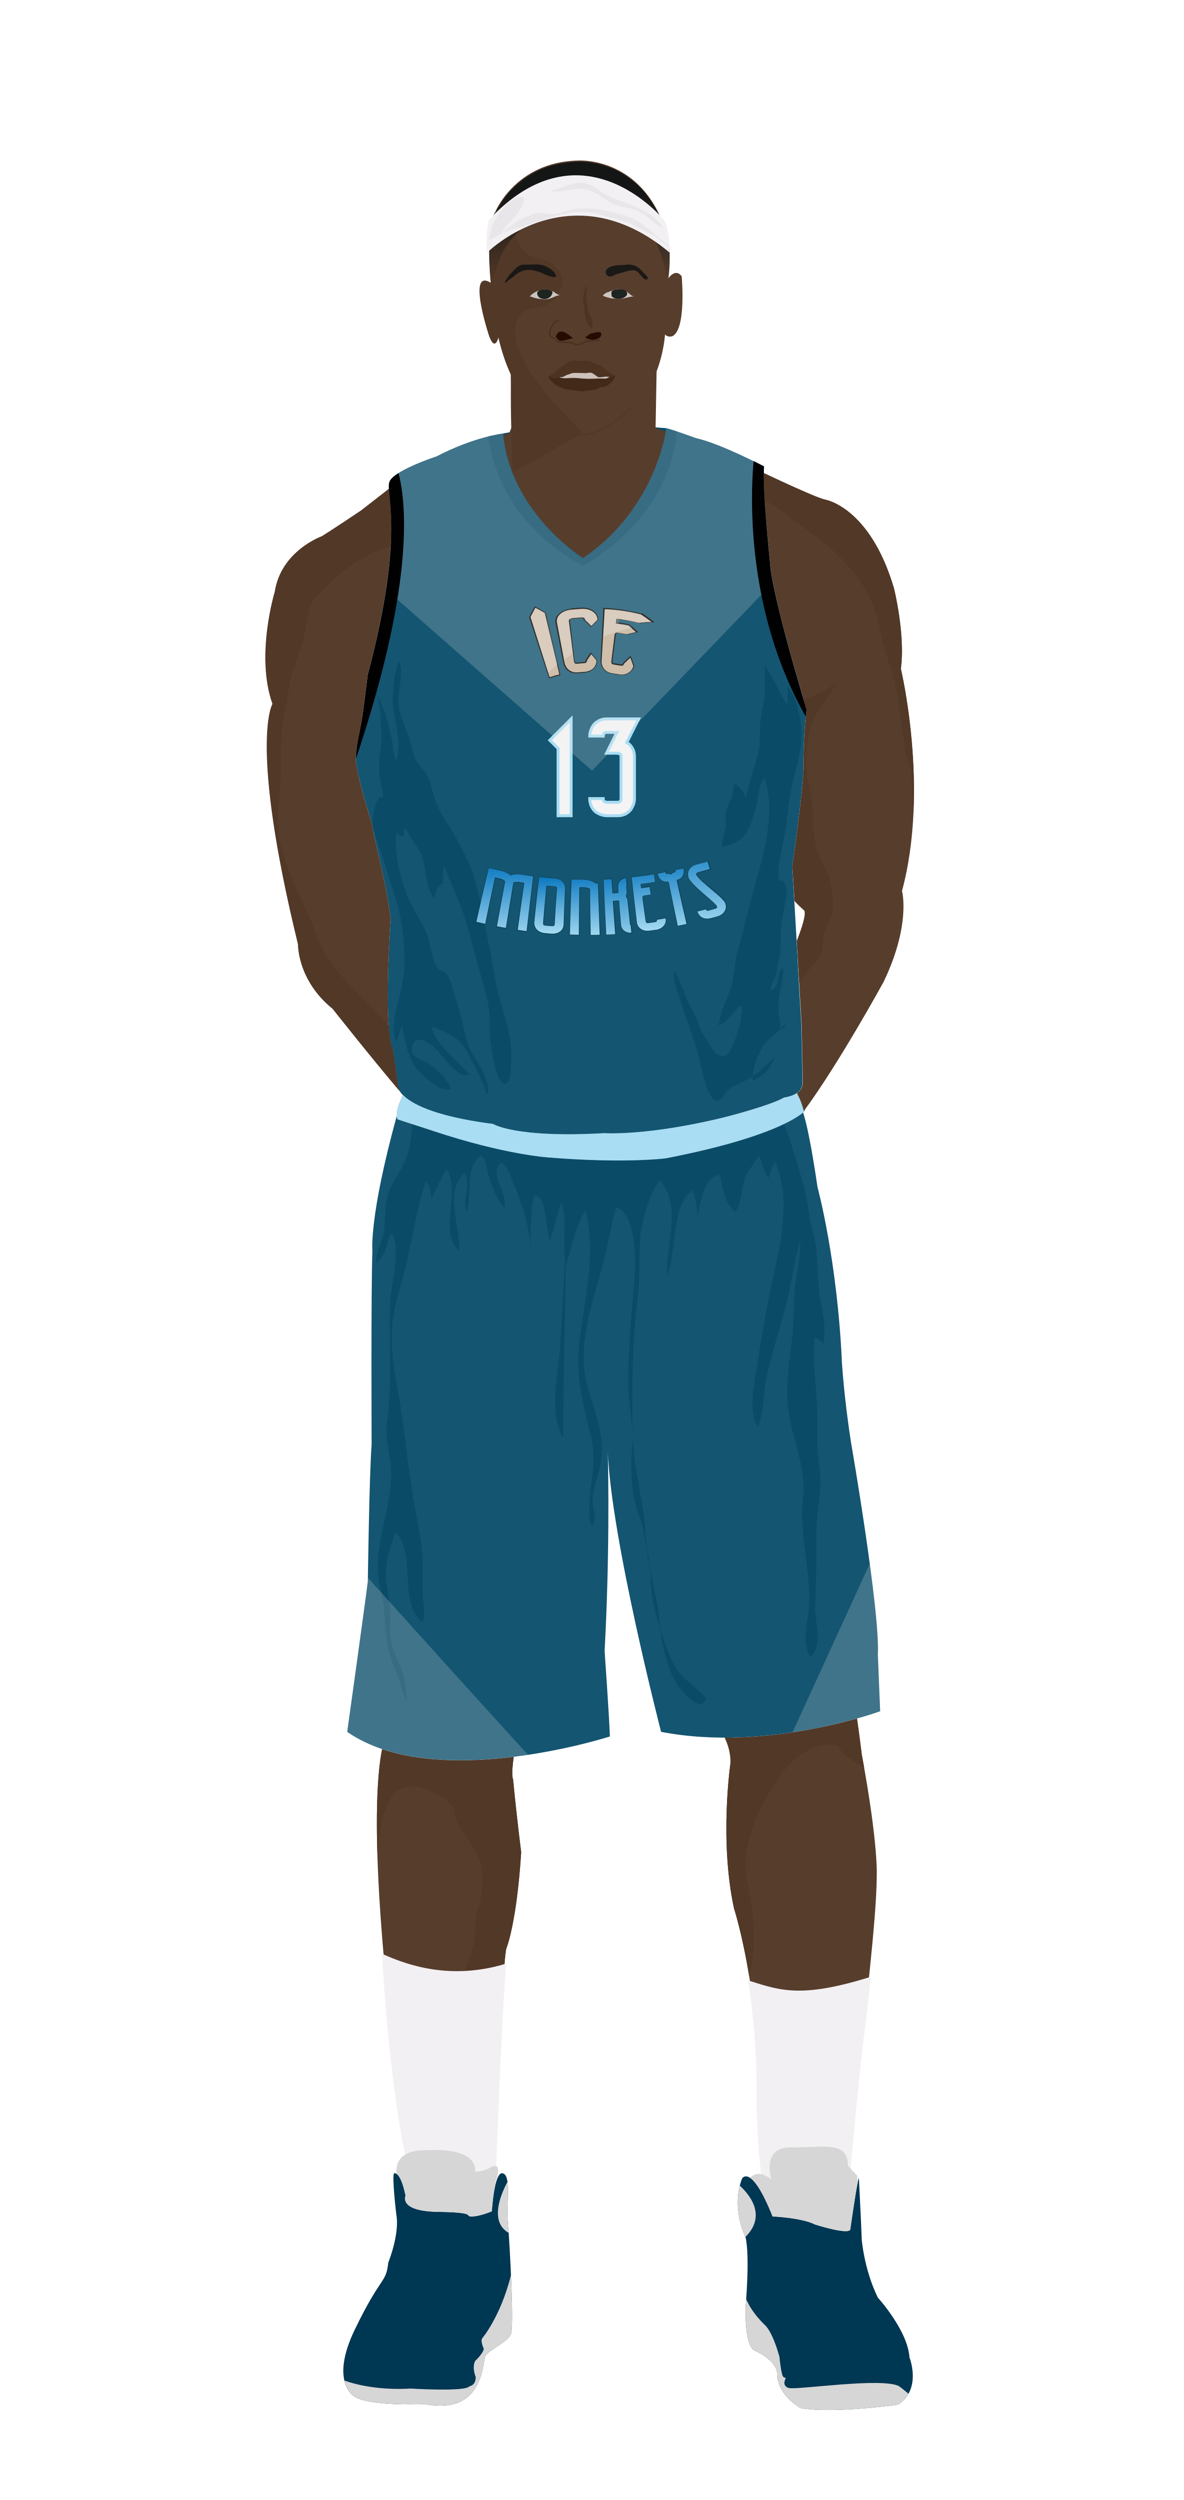 			<svg id="s63d0216857d61" xmlns="http://www.w3.org/2000/svg" xmlns:xlink="http://www.w3.org/1999/xlink" x="0px" y="0px" width="1029.1px" height="2172px" viewBox="0 0 1029.1 2172">
			
			<defs>
				<style type="text/css"><![CDATA[
								
									#s63d0216857d61 .headband .base{fill:#F2F0F3;}
					#s63d0216857d61 .headband .shadow{fill:#e8e6e9;}
					#s63d0216857d61 .skin{fill:#573d2c;}
					#s63d0216857d61 .skin.shadow{fill:#523827;}
					#s63d0216857d61 .arms .wrap {fill:#000000;stroke-width:4;stroke:#000000}
					#s63d0216857d61 .legs .wrap {fill:#b39e85;stroke-width:4;stroke:#b39e85}
					#s63d0216857d61 .legs .socks {fill:#F2F0F3;stroke-width:3;stroke:#F2F0F3}
					#s63d0216857d61 .shoes .base{fill:#003753;}
					#s63d0216857d61 .shoes .sole{fill:#d6d6d6;}
								#s63d0216857d61 .waist-base .uniform{fill:#054662;}
				]]></style>
			</defs>

			<defs><style type="text/css"><![CDATA[
#s63d0216857d61 .uniform{fill:#145571;}
#s63d0216857d61 .uniform.shadow{fill:#0a4b67;}
#s63d0216857d61 .uniform-pattern .pattern-1{fill:#f4f4f4;opacity:.2}
#s63d0216857d61 .uniform-pattern .pattern-2{fill:#010101}
#s63d0216857d61 .uniform-pattern .pattern-3{fill:#A9DDF3}
#s63d0216857d61 .uniform-pattern .lines path{fill:none;stroke:#f4f4f4;stroke-width:2}
#s63d0216857d61 .uniform-pattern .identifiers .number{ fill:#f4f4f4;stroke:#A9DDF3;stroke-width:30;}
]]></style></defs>

<g class="uniform uniform-base"><g class="jersey jersey-base"><path class="uniform" d="M324.6,723.6c5.6,24.6,11.8,49.4,15,74.4c0,0-6.9,94.4,2,114.8l4.6,31.9c0,0,0.9,21.2,82.3,31.8c0,0,19.5,12.4,96.4,8c0,0,38,2.7,106.2-14.2c0,0,38-9.7,50.4-16.8c0,0,15.9-1.8,15.9-12.4c0-10.6-0.2-23.7-0.9-51.5c0,0-2.7-42.5-3.3-58.4c0,0-3.8-66.1-4.6-78.5c0,0,8.8-61,9.7-84c0,0,0-29.2,2.7-52.2c0,0-31-101.7-31.9-129.2c0,0-6.4-60.2-5.1-82.1c0,0-37.8-19.9-59.1-24.6c0,0-21.9-8-25.9-8.6c0,0-8,69-72.3,112.8c0,0-63.3-39.2-69.4-108.2c0,0-24.8,2.7-57.9,19.9c0,0-34.1,11.1-40.3,20.8c-6.2,9.7,15,39.8-19.5,169c0,0.1,0,0.2,0,0.3c-1.4,11.4-2.8,22.8-4.4,34.2c-1.8,12.6-6.1,26.6-5.9,39.2c0.1,8.7,6.8,32.3,14.3,56.9"/><path class="uniform shadow" d="M323.6,716.8c7.7,25.1,16.4,51.1,20.1,63.2c5.9,19.1,7.8,36,7.8,56.5c0,13.7-3.5,25.5-6.7,38.5c-1.8,7.5-4.8,23.2-0.1,30c1.5-4.8,3.2-9.7,4.8-14.4c2,11.6,5.2,29.3,13.3,38.7c4.7,5.4,21.2,20.9,29.2,16.7c-3.4-8.5-9.9-15-17.2-20.5c-6.8-5.1-18.4-5.7-16.7-15.8c2.1-12.8,16.7-3.4,21.7,2.4c4,4.6,21.5,28.1,27.4,20.6c-9.6-11.3-28.8-25.5-31.9-40.5c6.6,1.6,17.7,6.8,23,11.4c6.1,5.3,9.3,13.2,12.9,20.2c3.9,7.7,9.9,17.5,11.2,26c0.4,0,1.4,0.1,1.9,0.1c1-18.7-15.7-31-19.1-47.7c-2.6-12.6-6.2-25.7-10-37.8c-1.6-5.3-3.7-14.9-7.6-18.8c-1.8-1.9-5.1-2.1-6.5-3.7c-4.8-5.3-6.5-18.1-8.3-24.8c-2.7-9.9-7.8-17.5-12.8-26.5c-10.3-18.7-17.7-45.6-15.7-67c2,1.6,4,3,6.4,3.4c0.1-2.9,0.5-5.9,1.2-8.7c3.6,7.3,8.8,14.4,12.9,21.6c6.9,12.2,4,30.2,12.6,40.8c1.2-4.7,2.7-11.5,7.7-13.3c0.2-4.9-0.4-10.4,0.6-14.9c4.5,9.2,8.2,19.2,12.3,28.7c8.4,19.5,12.2,39.5,18.1,59.8c4.3,14.9,9.3,30.2,9.6,45.8c0.1,6.3-0.5,12.5,0.8,18.7c0.9,4.7,4.2,38.4,13.3,35.8c4.6-1.3,4-13.6,4.3-17.2c2.6-26.3-9.5-48.4-13.7-73.5c-2.4-14.6-5.1-28.3-8.2-43c-4.7-22.2-7.3-45.6-18.4-65.5c-4-7.1-7-14.6-11.3-21c-5.4-8-10.6-16.2-14.1-25.7c-2.5-7-3.7-14.9-7.2-21.5c-3.2-6-8.6-10.3-11.2-16.9c-1.5-3.9-2.1-8-3.2-12c-2.8-10.5-8.7-21.2-10.2-31.8c-1.6-11.3,5.4-30.4-0.5-39.6c-0.1,5.7-3.1,11-3.4,16.8c-0.3,4-0.8,7.9-1.2,11.9c-1.6,18.5,8.7,40.8,3.2,58.1c-3.4-4-2.9-12.3-3.9-17c-3-15.1-6.7-28.3-14.3-42.2c4.7,11.9,4.8,27.3,4.9,40c0,9-2.3,17.2-2,26.3c0.3,8.8,2.9,17.1,3.9,25.7c-6.4-5.9-11.3,20.1-9,30.3"/><path class="uniform shadow" d="M660.1,650c0.5-11.7-0.1-23.1,2.5-34.4c1.1-4.9,2-9.6,2.1-14.6c0.2-7.3-0.3-15.1,0.1-22.2c8.2,10.1,11.9,22.7,19.1,33.2c1.6-4.2,0.5-10.4,0.7-15.1c7.3,7,11,25.7,11.9,35.4c1.5,16.6-4.4,33.9-8.1,49.9c-2.7,11.9-3.5,24.1-5.2,36.1c-2.2,15.5-7.6,30.4-6.5,46.5c7.1-1.3,7.5,10.2,6.6,14.9c-2.5,13.6-5.1,23.4-4.7,37.4c0.3,10.3-2.1,18.9-4,28.8c-0.8,4.1-5.6,11.5-4.9,14.6c9.6-2.8,4.5-17.3,10.9-19.4c0.7,10.5-3.3,18.2-3.9,28.2c-0.5,8.7,1.1,16.9,2.1,25.4c2.1-1,3.5-3.2,3.7-5.5c-5.7,7.8-14.4,11.6-19.5,20.1c-5.2,8.6-9.2,19.4-8.8,29.5c5.8-2.7,12.5-7.4,15.7-13.1c2.9-5,2.9-8.3,7.4-12.3c-9.7,11.7-19.8,20.7-33.3,27.3c-4.8,2.3-8.8,3.3-12.4,7.4c-2.2,2.5-4.3,9-9.2,8.1c-7.2-1.3-11.9-24.9-13.5-31.6c-2.9-12.9-6.6-24.2-11.2-36.4c-3.2-8.5-5.7-17.4-8.6-26c-2-5.8-4.4-13.7-2.8-19.3c5.8,11.3,9.2,23.4,15.5,34.6c4.3,7.7,6.1,16.1,10.9,23.4c3.2,5,8.4,16.2,15,16.5c7.1,0.3,9.7-10.3,11.7-15.5c3.6-9.2,5.9-18.7,5.1-28.7c-6.7,4.3-12.6,15.5-20,17.6c1.4-10,5.9-20,9.7-29.6c4.6-11.7,3.7-24.4,7.3-36.6c6.2-20.7,10.5-42.1,16.7-62.9c6.9-23.3,15.6-61.2,6.3-85.4c-5.1,4.4-4.9,13.3-6.2,19.6c-1.6,7.6-3.8,15.4-7,22.5c-4.8,10.7-11.6,15.3-23.7,17.1c-0.4-6.1,2.7-12,3.3-18.1c0.4-3.8-0.8-8.1-0.1-11.8c1.1-5.7,4.9-10.4,6-16c0.7-3.1,0.6-6.1,1.5-9c4.1,2.4,8.3,7.5,10,12.1c2.3-10.1,5.6-20.2,8.4-30.1c1.6-5.6,2.2-11.3,5.3-16.6"/><path class="uniform shadow" d="M424.4,379.2c11.1,80.6,82.8,112.2,82.8,112.2c80.8-47.9,81-116.6,81-116.6l-9-2.8c0,0-8,69-72.3,112.8c0,0-63.3-39.2-69.4-108.2l-11.5,2.2C425.4,378.9,424.9,379,424.4,379.2z"/><path class="uniform shadow" d="M506.8,484.8C571.2,441,579.2,372,579.2,372c-88.3-7.5-141.8,4.6-141.8,4.6C443.6,445.6,506.8,484.8,506.8,484.8z"/><path class="uniform shadow" d="M346.4,411c-3.3,2.1-5.9,4.2-7.2,6.3c-6.2,9.7,15,39.8-19.5,169c0,0.1,0,0.2,0,0.3c-1.4,11.4-2.8,22.8-4.4,34.2c-1.7,12.3-5.9,25.9-5.9,38.3C358.9,511.6,354,440.6,346.4,411z"/><path class="uniform shadow" d="M664.1,405.1c0,0-3.6-1.9-9.1-4.6c-2.9,33-6,131.5,45.4,222.1c0.2-2.1,0.4-4.2,0.6-6.3c0,0-31-101.7-31.9-129.2C669.2,487.2,662.8,427,664.1,405.1z"/></g><g class="waist waist-base"><path class="uniform shadow" d="M681.6,953.4c-12.4,7.1-50.4,16.8-50.4,16.8C563,987.1,525,984.4,525,984.4c-77,4.4-96.4-8-96.4-8c-52.5-6.8-71.5-18.1-78.3-25.2c-8.3,17.5-4.6,21.2-4.6,21.2c2,0.7,30.5,10,30.5,10c63.7,21.2,101.5,23.2,101.5,23.2c65.7,5.3,100.9,0.7,100.9,0.7c102.8-19.9,120.8-41.1,120.8-41.1c1.3-3.2-0.9-11.1-3.6-18.6C691.5,952.3,681.6,953.4,681.6,953.4z"/></g><g class="shorts shorts-base"><path class="uniform" d="M763,1437.6c2-38.5-23.2-183.8-23.2-183.8c-6-37.8-8-69.7-8-69.7c-4-89.6-21.2-152.6-21.2-152.6c-5.9-39.9-10-57.4-12.6-65.1c-5.6,4.8-31.3,22.8-119.5,39.9c0,0-35.2,4.6-100.9-0.7c0,0-37.8-2-101.5-23.2c0,0-28.5-9.3-30.5-10c0,0-0.6-0.7-0.8-2.7c-24.2,87.8-21.1,116.8-21.1,116.8c-1.3,31.2-0.7,168.5-0.7,168.5c-2,24.5-3.3,118.8-3.3,118.8c-2,16.6-17.9,130.7-17.9,130.7c76.3,53.1,228.3,4,228.3,4c-0.7-19.2-4.6-74.3-4.6-74.3c4.4-80.5,3.3-151.7,2.8-172.8c3,75.8,46.3,243.1,46.3,243.1c92.9,17.9,190.4-17.9,190.4-17.9L763,1437.6z"/><path class="uniform shadow" d="M715.2,1168.2c4.1-13.7-1.4-30.5-2.9-44.3c-1.2-11.6-1.8-22.4-2.4-34.2c-0.6-12.1-4.5-21.5-6.4-33.5c-1.5-9.1-2.6-18.2-5.1-26.8c-5-17.4-10.4-35.5-16.9-53.1c-16.5,8-47.3,19.1-103,29.9c0,0-35.2,4.6-100.9-0.7c0,0-37.8-2-101.5-23.2c0,0-9.2-3-17.6-5.7c-0.3,7.2-1.7,15.1-2.6,20.1c-2.2,12.5-10.4,23.3-16.1,34.3c-6.5,12.4-4.2,25-6,38.4c-1.2,9.2-7.4,17.7-6.9,27.2c8.8-5.1,8.8-17,13.3-25.6c7.6,10.5,1.7,38.1,0,51.1c-2.4,18-1.1,36.9-1.1,55.1c0,19.4,0.2,38.8-2.7,57.5c-2.3,15,3.6,30.2,3.6,45.1c0,16.5-3.8,31.3-7.1,47.3c-4.3,20.4-6.6,34.8-1.7,55.2c4.2,17.6,2.8,35.7,7.1,53.2c2.2,9.1,6.4,17.2,9.5,26c1.9,5.3,2.6,12.4,6,16.7c-1.5-9.3-0.8-17-4.1-26.1c-2.4-6.6-5.5-12.8-7.9-19.4c-3.4-9.5-2.7-18.5-2.7-28.8c0-10.9-1.9-18.6-3.3-28.9c-2.1-15.5,3-29.1,7.8-44.2c19.1,19.4,1.8,62.2,23.9,78.6c2.4-7.4,0.2-16.5-0.1-24.3c-0.3-8.9,0.2-17.8,0-26.6c-0.4-20.7-5.4-39.3-8.6-59.4c-5.3-32.8-8.1-66-14.4-98.9c-5.3-27.9-5.8-51.7,2.6-79.1c9.7-31.6,13-64,23.2-95.4c3.2,4.1,4.8,10.7,4.6,16.9c3.5-9.7,8.5-17.5,13.1-27.5c13.5,19.3-7.3,54.8,11.2,71.6c1.1-20.5-13.4-52.2,4.5-67.4c6.8,10.8-2.5,22.6,2,33.3c4.8-14.6-1.5-38.4,12.2-48.9c4.8,3.1,4.7,10.4,6.4,15.7c2.8,8.9,7,22.5,14,29.7c3.6-9.9-8.2-21.9-6.3-32.4c2.4-13.2,8.4-3.2,11.5,4.2c8.5,20.1,17.6,44,17.7,65.9c0-16.7-0.2-31.5,2.8-47.7c11.5-3.3,10.7,31.4,14.1,39c3.8-10.8,5.8-22.3,9.8-33c4,9.3,2.5,21.4,2.5,31.5c0,6.7,0.4,13.5,0.7,20.3c-1.3,23.1-4.3,75-4.3,75.5c-1.8,23-9.9,55.6,2.8,76.7c-0.3-22.2,1.7-107.6,2.1-147.6c0.6-2.8,1.3-5.7,2.2-8.5c3.7-11.9,7.6-31.5,15.1-41c9.8,37.4-1.1,76.6-5.3,113.5c-3.3,29.4,2.6,52.1,9.5,79.8c4.6,18.4,2.4,31.5,0.2,49.5c-0.7,5.8-2.9,27.2,1.8,30.5c3.6-7.2,0.3-13.3,0-20c-0.6-10.5,3.7-19.5,6-29.4c5.8-25-2.4-44.7-9.8-68.7c-10-32.7,0.8-67,10-98.9c5.7-19.8,9-40.2,14.2-59.7c18.2,5.5,17.3,50.3,15.8,66.1c-2.8,28.8-5.2,57-5.2,86c0,19.4,4.9,37.3,3.3,56.4c-1.2,14.8-1,31.3,2,45.9c2,9.8,6.7,18.8,8.2,28.7c1.6,10.7,3.5,21.2,5.5,31.6c0.2,2.5,0.5,6,0.5,7.5c0.1,15.5,3.4,29.3,8.1,43.7c0.9,7,2.5,16.3,4.3,22.8c3.8,14.2,9.1,27.1,19.3,36.3c4.3,3.8,12.5,12.3,16.4,1.6c-8.8-10.1-20.3-15.8-27-27.4c-5-8.8-8.1-18.5-11.4-28.1c-0.3-0.8-0.9-3.1-1.3-4.8c-1.1-9.2-1.9-18.5-4-27.5c-1.6-7.2-3.5-17.6-4.9-25.1c-0.4-4.3-1.1-8.6-2.1-13c-2.4-10.4-1.6-20-3-30.4c-3.5-25.4-10.1-50.1-10.3-76.2c-0.3-38.4-0.4-76.3,4.4-114.1c2.4-18.4,1.1-36.7,2.6-54.8c1-12.4,8.4-39.1,16.7-48.4c19.5,20.3,5.4,57.7,6.4,82.5c8.4-18.6,3.4-61.4,22-73.7c3.1,6.4,4.5,15.5,4.3,24.4c2.2-14,5.7-30,13.5-35.6c7.9-5.7,6.3-0.1,8,7.6c1.8,8.2,5,16.3,11.1,22.4c6.3-6.2,5.4-22.1,9.3-30.5c3-6.4,8.3-13.6,12.1-18.6c2.1,5.6,3.9,15.1,7.7,19.4c2.8-5.1,2.2-9.9,6.4-13.5c15.2,37.2,1.4,81.1-6.2,118.7c-4.1,20.3-7.3,40.9-10.4,61.1c-2.2,14.3-7.4,37.3,1.3,50.2c5.7-16.8,4.4-34.9,9.2-52c4.4-15.9,8.6-31,13.2-46.9c6-20.5,8.2-42.7,14.2-62.5c0.3,13.6-3.1,26.9-4.6,40.5c-1.3,12.5-0.7,25-1.9,37.5c-2,21.2-6.4,44.7-4.1,66c2.9,26.5,16.2,51.9,13.1,79.4c-3.6,32.2,6.9,61.6,5.1,93.5c-0.8,14.3-6.5,30.6,1,43.9c11.2-8.4,4.8-28.4,4.5-40c-0.3-11.6,0.9-23.3,0.9-35c0-10.9,0-21.7,0-32.6c0-14.4,3.1-27.8,3.6-42c0.4-11.4-2.7-22.4-2.7-33.9c0-8.4,0-16.8,0-25.2c0-22.3-4.5-46.3-2.5-68.1C711.6,1162.6,714.2,1164.9,715.2,1168.2z"/></g></g><g class="mask-shorts"><g><defs><path id="s63d0216857d61-shorts-clip-path-def" d="M763,1437.6c2-38.5-23.2-183.8-23.2-183.8c-6-37.8-8-69.7-8-69.7c-4-89.6-21.2-152.6-21.2-152.6c-5.9-39.9-10-57.4-12.6-65.1c-5.6,4.8-31.3,22.8-119.5,39.9c0,0-35.2,4.6-100.9-0.7c0,0-37.8-2-101.5-23.2c0,0-28.5-9.3-30.5-10c0,0-0.6-0.7-0.8-2.7c-24.2,87.8-21.1,116.8-21.1,116.8c-1.3,31.2-0.7,168.5-0.7,168.5c-2,24.5-3.3,118.8-3.3,118.8c-2,16.6-17.9,130.7-17.9,130.7c76.3,53.1,228.3,4,228.3,4c-0.7-19.2-4.6-74.3-4.6-74.3c4.4-80.5,3.3-151.7,2.8-172.8c3,75.8,46.3,243.1,46.3,243.1c92.9,17.9,190.4-17.9,190.4-17.9L763,1437.6z"/></defs><clipPath id="s63d0216857d61-shorts-clip-path"><use xlink:href="#s63d0216857d61-shorts-clip-path-def" overflow="visible"/></clipPath></g></g><g class="mask-jersey"><g><defs><path id="s63d0216857d61-jersey-clip-path-def" d="M324.6,723.6c5.6,24.6,11.8,49.4,15,74.4c0,0-6.9,94.4,2,114.8l4.6,31.9c0,0,0.9,21.2,82.3,31.8c0,0,19.5,12.4,96.4,8c0,0,38,2.7,106.2-14.2c0,0,38-9.7,50.4-16.8c0,0,15.9-1.8,15.9-12.4c0-10.6-0.2-23.7-0.9-51.5c0,0-2.7-42.5-3.3-58.4c0,0-3.8-66.1-4.6-78.5c0,0,8.8-61,9.7-84c0,0,0-29.2,2.7-52.2c0,0-31-101.7-31.9-129.2c0,0-6.4-60.2-5.1-82.1c0,0-37.8-19.9-59.1-24.6c0,0-21.9-8-25.9-8.6c0,0-8,69-72.3,112.8c0,0-63.3-39.2-69.4-108.2c0,0-24.8,2.7-57.9,19.9c0,0-34.1,11.1-40.3,20.8c-6.2,9.7,15,39.8-19.5,169c0,0.1,0,0.2,0,0.3c-1.4,11.4-2.8,22.8-4.4,34.2c-1.8,12.6-6.1,26.6-5.9,39.2c0.1,8.7,6.8,32.3,14.3,56.9"/></defs><clipPath id="s63d0216857d61-jersey-clip-path"><use xlink:href="#s63d0216857d61-jersey-clip-path-def" overflow="visible"/></clipPath></g><g><defs><path id="s63d0216857d61-waist-clip-path-def" d="M681.6,953.4c-12.4,7.1-50.4,16.8-50.4,16.8C563,987.1,525,984.4,525,984.4c-77,4.4-96.4-8-96.4-8 c-52.5-6.8-71.5-18.1-78.3-25.2c-8.3,17.5-4.6,21.2-4.6,21.2c2,0.7,30.5,10,30.5,10c63.7,21.2,101.5,23.2,101.5,23.2 c65.7,5.3,100.9,0.7,100.9,0.7c102.8-19.9,120.8-41.1,120.8-41.1c1.3-3.2-0.9-11.1-3.6-18.6 C691.5,952.3,681.6,953.4,681.6,953.4z"/></defs><clipPath id="s63d0216857d61-waist-clip-path"><use xlink:href="#s63d0216857d61-waist-clip-path-def"  overflow="visible"/></clipPath></g></g><g class="uniform-pattern">
	<g class="identifiers">
		<g class="logo">
			<g class="ice">
				<g>
					<g>
						<path fill="#C7B299" d="M477.5,588.8c-5.7-17.6-11.3-35.2-17-52.8c1.4-2.9,3-5.8,4.6-8.7c3,1.6,6,3.2,8.9,4.9
							c4.3,18,8.5,36,12.8,53.9C483.7,587,480.6,587.8,477.5,588.8z"/>
						<path d="M465.3,528c2.8,1.4,5.5,2.9,8.1,4.5c4.3,17.8,8.6,35.6,12.8,53.4c-2.9,0.7-5.7,1.5-8.5,2.4
							c-5.5-17.4-11.1-34.9-16.6-52.3C462.5,533.3,463.9,530.7,465.3,528 M464.9,526.8c-0.2,0.4-0.4,0.8-0.7,1.2
							c-1.5,2.6-2.9,5.3-4.2,8c0,0.1-0.1,0.2-0.1,0.2c0,0.1,0,0.1,0.1,0.2c5.7,17.4,11.3,34.8,17,52.2c0.1,0.2,0.2,0.5,0.2,0.7
							c0.2-0.1,0.5-0.2,0.7-0.2c2.8-0.9,5.6-1.7,8.5-2.4c0.2-0.1,0.5-0.1,0.7-0.2c-0.1-0.2-0.1-0.5-0.2-0.7
							c-4.2-17.8-8.3-35.7-12.5-53.5c0-0.1,0-0.2-0.1-0.2c-0.1,0-0.2-0.1-0.2-0.1c-2.6-1.6-5.4-3.1-8.1-4.5
							C465.8,527.2,465.3,527,464.9,526.8C464.9,526.8,464.9,526.8,464.9,526.8z"/>
					</g>
					<g>
						<path fill="#C7B299" d="M502.2,584.6c-2.2,0.2-4.3-0.1-6.1-0.9c-2-0.9-3.3-2.3-3.9-3c-1.5-2-2-3.8-2.2-4.5
							c-2.2-11.6-4.5-23.2-6.7-34.8c-0.4-2.1,0-4.3,1.2-6.1c1.1-1.6,2.8-3,4.8-4c2.9-1.5,5.5-1.9,6.8-2.1c3-0.3,6-0.6,8.9-0.7
							c3.2-0.2,6.2,0.3,8.5,1.3c2,0.9,3.5,2.1,4.6,3.7c1.4,2.2,1.5,3.9,1.6,4.6c0,0.1,0,0.2,0,0.2c0,0.1,0,0.1,0,0.2
							c-2,2-3.9,4-5.8,6c-1.9-2-3.9-3.9-5.9-5.8c0-0.1,0-0.2,0-0.2c0-0.1,0-0.1-0.1-0.2c0-0.1-0.1-0.2-0.1-0.4
							c-0.2-0.5-0.5-0.7-0.7-0.8c-0.2-0.1-0.5-0.2-1.5-0.1c-2.8,0.2-5.6,0.4-8.4,0.7c-0.1,0-0.2,0-0.3,0.1c-0.2,0-0.3,0.1-0.5,0.2
							c-0.8,0.3-1.1,0.5-1.2,0.6c-0.1,0.2-0.2,0.4-0.1,1.1c1.4,11.8,2.8,23.5,4.3,35.3c0,0.1,0,0.1,0.1,0.2c0,0.1,0.1,0.2,0.1,0.4
							c0.3,0.6,0.5,0.8,0.6,0.8c0.2,0.1,0.5,0.1,1.2,0.1c2.2-0.2,4.3-0.4,6.5-0.5c0.1,0,0.1,0,0.2-0.1c0.1,0,0.3-0.1,0.4-0.1
							c0.6-0.2,0.9-0.4,0.9-0.5c0.1-0.2,0.2-0.4,0.2-1.1c0,0,0-0.1,0-0.1c1.3-2.1,2.8-4.1,4.2-6.2c1.7,2,3.4,4,5,6.1
							c0,0,0,0.1,0,0.1c-0.1,2.2-0.8,4.2-1.9,5.7c-1.3,1.8-2.9,2.7-3.7,3.1c-2.1,1.1-3.9,1.3-4.8,1.4
							C506.3,584.2,504.2,584.4,502.2,584.6z"/>
						<path d="M496.2,529.6c0.1,0,0.1,0,0.2,0c0,0.1,0-0.1,8.8-0.7c3.1-0.2,6,0.3,8.1,1.3c2.3,1,3.6,2.4,4.5,3.5
							c1.6,2.4,1.5,4.4,1.5,4.7c-1.8,1.8-3.6,3.6-5.3,5.4c-1.7-1.8-3.5-3.6-5.4-5.3c0,0,0-0.1,0-0.2c-0.1-0.2-0.1-0.4-0.3-0.7
							c-0.3-0.5-0.6-0.9-1-1c-0.2-0.1-0.6-0.2-1.8-0.2c-6.7,0.4-8,0.7-8.3,0.7c0,0-0.1,0-0.2,0c-0.2,0.1-0.5,0.1-0.9,0.3
							c-0.8,0.3-1.2,0.5-1.4,0.8c-0.1,0.2-0.3,0.5-0.2,1.4c0.7,5.7,4.2,33.8,4.4,35.1c0,0,0,0.1,0,0.2c0.1,0.2,0.1,0.4,0.3,0.6
							c0.2,0.5,0.5,0.8,0.8,1c0.3,0.1,0.6,0.2,1.5,0.1c5.3-0.5,6.2-0.5,6.4-0.5c0.1,0,0.1,0,0.2,0c0.2-0.1,0.4-0.1,0.7-0.2
							c0.6-0.2,0.9-0.4,1.1-0.7c0.1-0.2,0.3-0.5,0.2-1.3c1.2-1.9,2.5-3.7,3.8-5.6c1.6,1.8,3.1,3.7,4.6,5.5c-0.1,2.1-0.7,4-1.8,5.5
							c-1.1,1.5-2.4,2.5-3.6,3c-2.3,1.1-4.1,1.3-4.6,1.3c0,0-0.1,0-0.1,0c-2,0.1-4,0.3-6,0.5c0,0,0,0-0.1,0
							c-2.1,0.2-4.1-0.1-5.8-0.9c-1.7-0.7-2.9-1.9-3.7-2.9c-1.6-2.2-2-4-2.1-4.4c-5.5-29-6.6-34.8-6.6-34.8c-0.4-2.1,0-4.1,1.2-5.9
							c1.2-1.7,3-3,4.6-3.8C492.7,530,495.4,529.7,496.2,529.6 M496.1,528.9c-1.3,0.1-4,0.6-7,2.1c-2,1-3.8,2.5-5,4.1
							c-1.3,1.9-1.7,4.1-1.2,6.3c2.3,11.6,4.5,23.2,6.8,34.8c0.1,0.7,0.7,2.6,2.2,4.7c0.6,0.8,1.9,2.2,4,3.1
							c1.9,0.8,4.1,1.1,6.2,0.9c0,0,0,0,0.1,0c2-0.2,4-0.4,6-0.5c0,0,0.1,0,0.1,0c0.9-0.1,2.8-0.3,4.9-1.4c0.9-0.4,2.5-1.4,3.9-3.3
							c1.2-1.5,1.9-3.6,2-5.9c0-0.1,0-0.2,0-0.2c-0.1-0.1-0.1-0.1-0.2-0.2c-1.5-1.9-3-3.7-4.6-5.6c-0.2-0.3-0.5-0.6-0.8-0.9
							c-0.2,0.3-0.4,0.6-0.7,0.9c-1.3,1.9-2.6,3.7-3.8,5.6c0,0.1-0.1,0.1-0.1,0.2c0,0.1,0,0.1,0,0.2c0,0.5-0.1,0.8-0.1,0.9
							c-0.1,0.1-0.2,0.2-0.7,0.3c0,0,0,0,0,0c0,0,0,0,0,0c-0.1,0-0.2,0.1-0.3,0.1c-0.1,0-0.1,0-0.2,0c0,0,0,0-0.1,0
							c-2.1,0.1-4.3,0.3-6.4,0.5c-0.6,0.1-0.8,0-1,0c-0.1-0.1-0.2-0.2-0.4-0.6c0,0,0,0,0,0c0,0,0,0,0,0c-0.1-0.1-0.1-0.2-0.1-0.3
							c0-0.1,0-0.1-0.1-0.2c0,0,0,0,0-0.1c-1.4-11.7-2.8-23.4-4.1-35.2c-0.1-0.5,0-0.8,0.1-0.9c0.1-0.1,0.3-0.2,0.8-0.4c0,0,0,0,0,0
							c0,0,0,0,0,0c0.1-0.1,0.3-0.1,0.4-0.1c0.1,0,0.2,0,0.3-0.1c0,0,0.1,0,0.1,0c2.7-0.3,5.5-0.5,8.3-0.7c0.9,0,1.1,0,1.2,0.1
							c0.1,0,0.3,0.1,0.5,0.6c0,0,0,0,0,0c0,0,0,0,0,0c0.1,0.1,0.1,0.2,0.1,0.3c0,0.1,0,0.1,0.1,0.2c0,0,0,0,0,0.1
							c0,0.1,0,0.2,0,0.2c0.1,0.1,0.1,0.1,0.2,0.2c1.9,1.7,3.7,3.5,5.4,5.3c0.3,0.3,0.6,0.6,0.8,0.9c0.3-0.3,0.5-0.6,0.8-0.9
							c1.7-1.8,3.5-3.6,5.3-5.4c0.1-0.1,0.2-0.2,0.2-0.2c0-0.1,0-0.2-0.1-0.3c0,0,0-0.1,0-0.2c0-0.7-0.1-2.5-1.6-4.7
							c-1.2-1.7-2.8-2.9-4.8-3.9c-2.4-1.1-5.5-1.6-8.8-1.4c-2.9,0.2-5.9,0.4-8.8,0.7C496.2,528.9,496.1,528.9,496.1,528.9
							L496.1,528.9z"/>
					</g>
					<g>
						<path fill="#C7B299" d="M532.1,585.1c-2.1-0.3-4.1-1.1-5.7-2.3c-1.8-1.4-2.6-3-3-3.9c-1-2.3-1-4.2-1-4.9
							c0.8-15.2,1.7-30.3,2.5-45.5c10.9,0.6,21.7,2.2,32.3,4.8c3.5,2.3,6.9,4.8,10.1,7.3c-4.1,0.1-8.2,0.4-12.1,0.8
							c-6.3-1.5-12.6-2.7-19-3.5c-0.1,1.2-0.3,2.4-0.4,3.5c0.7,0,1.5,0.1,2.4,0.2c2.8,0.4,5.5,0.9,8.3,1.4c2.5,2,4.8,4.1,7.1,6.2
							c-3,0.6-5.9,1.3-8.7,2.1c-2.6-0.5-5.2-0.9-7.9-1.3c-0.6-0.1-1.1-0.1-1.4,0c-0.1,0-0.2,0.1-0.5,0.3c-0.3,0.3-0.6,0.9-0.6,1.1
							c-1,7.8-2,15.7-3,23.5c0,0.1,0,0.1,0,0.2c0,0.1,0,0.2,0.1,0.4c0.1,0.6,0.3,0.9,0.4,0.9c0.2,0.1,0.4,0.3,1.2,0.4
							c2.2,0.3,4.3,0.7,6.4,1.1c0.1,0,0.1,0,0.2,0c0.1,0,0.3,0,0.4,0c0.7-0.1,0.9-0.2,1-0.3c0.1-0.1,0.3-0.4,0.4-1c0,0,0-0.1,0-0.1
							c2-2,4-3.9,6.1-5.8c1.1,2.7,2,5.4,2.9,8c0,0,0,0.1,0,0.1c-0.6,2.1-1.8,3.9-3.3,5.1c-1.7,1.4-3.5,1.9-4.4,2.1
							c-2.3,0.5-4.1,0.3-5,0.2C536.1,585.7,534.1,585.4,532.1,585.1z"/>
						<path d="M557,533.7c3.2,2.1,6.3,4.3,9.3,6.6c-3.7,0.1-7.4,0.4-11.1,0.8c-6.4-1.6-12.9-2.8-19.4-3.6c-0.2,1.5-0.4,2.9-0.5,4.4
							c0.9-0.1,1.9,0,2.9,0.2c2.7,0.4,5.4,0.8,8.1,1.4c2.2,1.8,4.4,3.7,6.5,5.6c-2.7,0.6-5.3,1.2-7.9,1.9c-2.6-0.5-5.1-0.9-7.7-1.3
							c-1-0.1-1.5,0-1.7,0c-0.2,0.1-0.4,0.2-0.6,0.4c-0.3,0.3-0.6,1-0.7,1.2c0,0.1,0,0.1,0,0.1c-1,7.8-1.9,15.6-2.9,23.4
							c0,0,0,0.1,0,0.2c0,0.2,0,0.4,0.1,0.7c0.1,0.6,0.3,0.9,0.5,1.1c0.2,0.1,0.5,0.3,1.4,0.5c5.3,0.8,6.2,1.1,6.3,1
							c0.1,0,0.1,0,0.2,0c0.2,0,0.4,0,0.7,0c0.6,0,1-0.2,1.2-0.4c0.2-0.2,0.4-0.4,0.6-1.2c1.8-1.8,3.7-3.6,5.6-5.3
							c0.9,2.4,1.8,4.9,2.6,7.3c-0.6,2-1.7,3.8-3.1,4.9c-1.4,1.2-3,1.8-4.3,2.1c-2.5,0.6-4.3,0.3-4.8,0.2c0,0-0.1,0-0.1,0
							c0,0,0-0.1-6-1c0,0,0,0-0.1,0c-2.1-0.3-4-1.1-5.4-2.2c-1.4-1.1-2.4-2.5-2.9-3.7c-1.1-2.5-1-4.4-0.9-4.7
							c0.9-15,1.8-30.1,2.7-45.1C536.1,529.5,546.6,531.1,557,533.7 M557.5,533c-0.1,0-0.2,0-0.3-0.1c-10.4-2.5-21-4.1-31.7-4.8
							c-0.4,0-0.7,0-1.1-0.1c0,0.2,0,0.5,0,0.7c-0.8,15-1.6,30.1-2.4,45.1c0,0.7,0,2.7,1,5.1c0.4,0.9,1.3,2.6,3.1,4
							c1.6,1.3,3.6,2.1,5.8,2.4c0,0,0,0,0.1,0c2,0.3,4,0.6,5.9,1c0,0,0.1,0,0.1,0c1.6,0.3,3.4,0.2,5.2-0.2c0.9-0.2,2.8-0.7,4.6-2.2
							c1.5-1.2,2.8-3.1,3.4-5.3c0-0.1,0-0.1,0.1-0.2c0-0.1,0-0.1-0.1-0.2c-0.8-2.4-1.7-4.9-2.6-7.3c-0.2-0.4-0.3-0.8-0.5-1.2
							c-0.3,0.3-0.7,0.6-1,0.9c-1.9,1.7-3.8,3.5-5.6,5.3c0,0-0.1,0.1-0.1,0.1c0,0.1,0,0.1,0,0.2c-0.1,0.5-0.2,0.7-0.3,0.8
							c-0.1,0-0.3,0.1-0.7,0.2c0,0,0,0,0,0c0,0,0,0,0,0c-0.1,0-0.2,0-0.3,0c-0.1,0-0.1,0-0.2,0c0,0,0,0-0.1,0
							c-2.1-0.4-4.2-0.8-6.3-1.1c-0.6-0.1-0.8-0.2-1-0.3c-0.1-0.1-0.2-0.3-0.2-0.7c0,0,0,0,0,0c0,0,0,0,0,0c0-0.1,0-0.2,0-0.3
							c0-0.1,0-0.1,0-0.2c0,0,0,0,0-0.1c1-7.8,2-15.6,3-23.3c0,0,0,0,0-0.1c0-0.1,0.3-0.7,0.5-0.9c0.2-0.2,0.2-0.2,0.3-0.2
							c0.2-0.1,0.6-0.1,1.1,0c2.6,0.4,5.1,0.8,7.7,1.3c0.1,0,0.2,0,0.3,0.1c0.1,0,0.2,0,0.3-0.1c2.6-0.7,5.2-1.3,7.9-1.9
							c0.4-0.1,0.9-0.2,1.3-0.3c-0.3-0.3-0.7-0.6-1-0.9c-2.1-1.9-4.3-3.8-6.5-5.6c-0.1-0.1-0.2-0.1-0.2-0.2c-0.1,0-0.2,0-0.3-0.1
							c-2.7-0.5-5.4-1-8.1-1.4c-0.7-0.1-1.3-0.2-1.9-0.2c0.1-0.9,0.2-1.8,0.4-2.7c6.1,0.8,12.2,1.9,18.3,3.4c0.1,0,0.2,0,0.3,0.1
							c0.1,0,0.2,0,0.2,0c3.6-0.4,7.3-0.6,11-0.8c0.7,0,1.3,0,2-0.1c-0.5-0.4-1-0.8-1.5-1.2c-3-2.3-6.1-4.5-9.3-6.7
							C557.6,533.1,557.5,533.1,557.5,533C557.5,533,557.5,533,557.5,533z"/>
					</g>
					<path opacity="0.29" fill="#F2F2F2" d="M538.3,541.7c-1-0.1-1,0.1-1,0.3c0.2-1.5,0.4-2.9,0.6-4.4c5.9,0.8,11.7,1.9,17.5,3.3
						c3.6-0.3,7.3-0.4,11-0.5c-3-2.2-6.1-4.3-9.3-6.3c-10.3-2.5-20.8-4.1-31.4-4.8c-0.5,7.9-1,15.8-1.4,23.8
						c7.8-3.2,16.2-5.8,25-7.7c-0.9-0.8-1.8-1.6-2.8-2.4C543.7,542.5,541,542.1,538.3,541.7z"/>
					<path opacity="0.29" fill="#F2F2F2" d="M494.7,538.3c0.2-0.2,0.7-0.6,1.4-0.9c0.4-0.2,0.7-0.3,0.9-0.4c0.2,0,0.2,0,0.2,0
						c0.3,0,1.6-0.3,8.3-0.7c1.2-0.1,1.6,0.2,1.8,0.3c0.4,0.1,0.6,0.5,0.8,1.1c0.2,0.3,0.1,0.5,0.1,0.7c0,0.1,0,0.2,0,0.2
						c1.9,1.7,3.8,3.5,5.5,5.3c1.7-1.8,3.5-3.7,5.3-5.5c-0.1-0.3,0.1-2.3-1.5-4.7c-0.9-1.2-2.2-2.3-4.4-3.3c-2.2-1-5-1.2-8.1-1
						c-8.7,0.6-8.7,0.8-8.7,0.7c-0.5,0.1-3.4,0.1-6.7,1.8c-1.6,0.8-3,1.9-4.2,3.6c-1.2,1.7-1.2,3.6-0.8,5.7c0,0,1,5.5,5.9,32.1
						c2.3-2,4.7-3.9,7.2-5.8c-1.1-9.1-3-23.8-3.5-27.8C494.3,538.8,494.6,538.5,494.7,538.3z"/>
					<path opacity="0.23" fill="#FFFFFF" d="M484.6,577c-3.5-14.9-7-29.7-10.6-44.6c-2.7-1.5-5.6-3-8.5-4.4c-1.6,2.7-3.1,5.3-4.5,8 c5.2,16.2,10.3,32.4,15.5,48.6C479,582,481.7,579.5,484.6,577z"/>
				</g>
			</g>
			<g class="monkeys">
				<g>
					<g>
						<g>
														<linearGradient id="s63d0216857e4a" gradientUnits="userSpaceOnUse" x1="440.206" y1="815.759" x2="440.206" y2="742.593" gradientTransform="matrix(0.999 -3.854955e-002 3.854955e-002 0.999 -31.172 20.74)">
								<stop  offset="0" style="stop-color:#A9DDF3"/>
								<stop  offset="1" style="stop-color:#0071BC"/>
							</linearGradient>
							<path fill="url(#s63d0216857e4a)" d="M463.4,761.3c-2,15.9-3.9,31.7-5.7,47.6c-2.6-0.3-5.2-0.7-7.7-1.1c1.8-13.6,3.7-27.3,5.7-40.9
								c-1.2-0.2-2.5-0.4-3.7-0.6c-0.1,0-0.1,0-0.2,0c-0.1,0-0.3,0-0.5-0.1c-0.5,0-1-0.1-1.7-0.1c-1.3,0-2.8,0.3-3.2,0.6
								c-0.4,0.2-0.3,0.1-0.3,0.5c-2.2,13-4.3,26-6.4,38.9c-2.6-0.4-5.2-0.9-7.8-1.4c6.1-33.7,7.2-38.8,7.1-38.8
								c0-0.3,0-0.2-0.1-0.5c-0.2-0.2-0.7-0.7-1.4-1.1c-1.4-0.8-3.4-1.3-3.6-1.3c0,0,0,0,0,0c-1.2-0.3-2.5-0.5-3.7-0.8
								c-2.9,13.5-5.7,26.9-8.5,40.4c-2.6-0.6-5.1-1.2-7.7-1.8c3.5-15.6,7.1-31.2,10.8-46.7c3.5,0.8,7,1.6,10.5,2.4
								c0.1,0,1.5,0.3,3.3,1c1.5,0.6,3.4,1.5,5.1,3c1.3-0.5,2.5-0.8,3.7-0.9c3-0.3,5.4,0.1,5.6,0.1
								C456.4,760.3,459.9,760.8,463.4,761.3z"/>
							<g opacity="0.21">
								<path d="M463.4,761.3c-2,15.9-3.9,31.7-5.7,47.6c-2.6-0.3-5.2-0.7-7.7-1.1c1.8-13.6,3.7-27.3,5.7-40.9
									c-1.2-0.2-2.5-0.4-3.7-0.6c-0.1,0-0.1,0-0.2,0c-0.1,0-0.3,0-0.5-0.1c-0.5,0-1-0.1-1.7-0.1c-1.3,0-2.8,0.3-3.2,0.6
									c-0.4,0.2-0.3,0.1-0.3,0.5c-2.2,13-4.3,26-6.4,38.9c-2.6-0.4-5.2-0.9-7.8-1.4c6.1-33.7,7.2-38.8,7.1-38.8
									c0-0.3,0-0.2-0.1-0.5c-0.2-0.2-0.7-0.7-1.4-1.1c-1.3-0.7-3-1.2-3.5-1.3c-0.1,0-0.1,0-0.1,0c0,0,0,0,0,0
									c-1.2-0.3-2.5-0.5-3.7-0.8c-2.9,13.5-5.7,26.9-8.5,40.4c-2.6-0.6-5.1-1.2-7.7-1.8c3.5-15.6,7.1-31.2,10.8-46.7
									c3.5,0.8,7,1.6,10.5,2.4c0,0,0.2,0,0.5,0.1c0.6,0.1,1.6,0.4,2.9,0.9c1.5,0.6,3.4,1.5,5.1,3c1.3-0.5,2.5-0.8,3.7-0.9
									c3-0.3,5.4,0.1,5.6,0.1C456.4,760.3,459.9,760.8,463.4,761.3 M464,760.9c-0.2,0-0.3,0-0.5-0.1c-3.5-0.4-7-1-10.5-1.5
									c-0.9-0.1-3.1-0.4-5.7-0.1c-1.3,0.1-2.5,0.4-3.6,0.8c-1.7-1.5-3.5-2.3-5-2.9c-1.2-0.5-2.3-0.8-2.9-0.9
									c-0.3-0.1-0.4-0.1-0.5-0.1c-3.5-0.7-7-1.5-10.4-2.3c-0.2,0-0.3-0.1-0.5-0.1c0,0.2-0.1,0.3-0.1,0.5
									c-3.7,15.6-7.3,31.1-10.9,46.7c0,0.2-0.1,0.3-0.1,0.5c0.2,0,0.4,0.1,0.6,0.1c2.6,0.6,5.1,1.2,7.7,1.8c0.2,0,0.4,0.1,0.6,0.1
									c0-0.2,0.1-0.3,0.1-0.5c2.7-13.3,5.5-26.6,8.3-39.9c1.1,0.2,2.1,0.5,3.2,0.7c0,0,0.1,0,0.1,0c0.1,0,2,0.5,3.4,1.3
									c0.6,0.4,1.1,0.7,1.2,0.9c0,0,0,0,0,0.1c0,0,0,0,0,0c0,0,0,0.1,0,0.1c-2.5,12.9-4.8,25.8-7.2,38.8c0,0.2-0.1,0.3-0.1,0.5
									c0.2,0,0.4,0.1,0.6,0.1c2.6,0.5,5.2,1,7.8,1.4c0.2,0,0.4,0.1,0.6,0.1c0-0.2,0.1-0.3,0.1-0.5c2.1-13,4.2-26,6.3-39
									c0,0,0-0.1,0-0.1c0,0,0.1-0.1,0.1-0.1c0.3-0.2,1.5-0.5,2.9-0.5c0.5,0,1,0,1.3,0.1c0.1,0,0.2,0,0.3,0c0.1,0,0.3,0,0.4,0.1
									c0.1,0,0.1,0,0.2,0c1.1,0.2,2.1,0.3,3.2,0.5c-1.9,13.5-3.8,26.9-5.7,40.4c0,0.2,0,0.3-0.1,0.5c0.2,0,0.4,0.1,0.6,0.1
									c2.6,0.4,5.2,0.7,7.7,1.1c0.2,0,0.4,0,0.6,0.1c0-0.2,0-0.3,0.1-0.5c1.8-15.9,3.7-31.8,5.7-47.6
									C463.9,761.2,464,761,464,760.9L464,760.9z"/>
							</g>
						</g>
					</g>
					<g>
						<g>
															<linearGradient id="s63d0216857e4c" gradientUnits="userSpaceOnUse" x1="479.072" y1="810.064" x2="479.072" y2="757.066" gradientTransform="matrix(0.999 -3.854955e-002 3.854955e-002 0.999 -31.172 20.74)">
								<stop  offset="0" style="stop-color:#A9DDF3"/>
								<stop  offset="1" style="stop-color:#0071BC"/>
							</linearGradient>
							<path fill="url(#s63d0216857e4c)" d="M489.9,803.2c-0.1,1.8-0.7,3.5-1.8,4.8c-1.1,1.2-2.4,2-3.6,2.4c-2.5,0.9-4.5,0.7-4.8,0.7
								c-2-0.1-4-0.3-6.1-0.5c0,0,0,0-0.1,0c-2.1-0.2-4.1-0.9-5.5-1.9c-1.4-1-2.3-2.3-2.8-3.3c-1-2.2-0.8-3.9-0.8-4.2
								c2.6-25.6,3.3-30.8,3.3-30.8c0.2-1.7,0.4-3.4,0.6-5.2c0.1-1.1,0.2-2.2,0.4-3.3c4.7,0.5,9.4,1,14.1,1.3c0.2,0,1.2,0.1,2.6,0.6
								c1.4,0.5,3.2,1.5,4.5,3.5c0.9,1.3,1.3,3.1,1.2,4.9C491.1,772.3,490,798.1,489.9,803.2z M484.1,771.9c0-0.7-0.1-1-0.2-1.1
								c-0.1-0.2-0.2-0.3-0.4-0.4c-0.3-0.3-1-0.4-1.2-0.4c0,0,0,0-0.1,0c-2.4-0.2-4.9-0.4-7.3-0.6c0,0.5-0.1,1.1-0.2,1.8
								c-0.5,5-2.6,29.7-2.7,30.8c0,0,0,0,0,0.1c0,0.1,0,0.3,0.1,0.6c0.1,0.5,0.3,0.8,0.5,1c0.2,0.1,0.5,0.3,1.3,0.4
								c4.8,0.4,5.7,0.5,5.9,0.5c0.1,0,0.1,0,0.2,0c0.2,0,0.4,0,0.7-0.1c0.6-0.1,0.9-0.3,1.1-0.5c0.1-0.2,0.3-0.4,0.3-1.1
								c0.1-2.5,0.6-10.3,1-17.3C483.7,778.3,484.1,771.9,484.1,771.9z"/>
							<g opacity="0.21">
								<path d="M483,763.3c0.4,0,1.3,0.2,2.4,0.6c1.4,0.5,3.2,1.5,4.5,3.5c0.9,1.3,1.3,3.1,1.2,4.9c0,0-1.1,25.8-1.3,30.9
									c-0.1,1.8-0.7,3.5-1.8,4.8c-1.1,1.2-2.4,2-3.6,2.4c-2.5,0.9-4.5,0.7-4.8,0.7c-2-0.1-4-0.3-6.1-0.5c0,0,0,0-0.1,0
									c-0.1,0-0.3,0-0.4,0c-2-0.2-3.7-0.9-5.1-1.9c-1.4-1-2.3-2.3-2.8-3.3c-1-2.2-0.8-3.9-0.8-4.2c2.6-25.6,3.3-30.8,3.3-30.8
									c0.2-1.7,0.4-3.4,0.6-5.2c0.1-1.1,0.2-2.2,0.4-3.3c4.7,0.5,9.4,1,14.1,1.3C482.8,763.3,482.9,763.3,483,763.3 M473.8,803.9
									c0.1,0,0.1,0,0.2,0c4.8,0.4,5.7,0.5,5.9,0.5c0.1,0,0.1,0,0.2,0c0.2,0,0.4,0,0.7-0.1c0.6-0.1,0.9-0.3,1.1-0.5
									c0.1-0.2,0.3-0.4,0.3-1.1c0.1-2.5,0.6-10.3,1-17.3c0.4-7.1,0.9-13.6,0.9-13.6c0-0.7-0.1-1-0.2-1.1c-0.1-0.2-0.2-0.3-0.4-0.4
									c-0.3-0.3-1-0.4-1.2-0.4c0,0,0,0,0,0c0,0,0,0-0.1,0c-2.4-0.2-4.9-0.4-7.3-0.6c0,0.5-0.1,1.1-0.2,1.8
									c-0.5,5-2.6,29.7-2.7,30.8c0,0,0,0,0,0.1c0,0.1,0,0.3,0.1,0.6c0.1,0.5,0.3,0.8,0.5,1C472.9,803.7,473.2,803.9,473.8,803.9
									 M483.1,762.8c-0.1,0-0.2,0-0.3,0c-4.7-0.4-9.4-0.8-14.1-1.3c-0.2,0-0.3,0-0.5-0.1c0,0.2,0,0.3-0.1,0.5
									c-0.1,1.1-0.2,2.2-0.4,3.3c-0.2,1.7-0.4,3.4-0.6,5.2c-1.1,10.3-2.2,20.5-3.3,30.8c-0.1,0.6-0.1,2.3,0.8,4.4
									c0.3,0.8,1.2,2.3,3,3.6c1.5,1.1,3.3,1.7,5.4,2c0.1,0,0.3,0,0.4,0c2,0.2,4.1,0.3,6.1,0.5c1.7,0.1,3.4-0.1,5.1-0.7
									c0.9-0.3,2.5-1,3.9-2.6c1.2-1.3,1.8-3.1,1.9-5c0.1-2.1,0.2-4.2,0.2-6.3c0.3-8.2,0.7-16.4,1-24.6c0.1-2-0.4-3.8-1.3-5.2
									c-1.3-2.1-3.3-3.2-4.8-3.7C484.5,763,483.5,762.8,483.1,762.8L483.1,762.8z M475.4,769.8c2.3,0.2,4.5,0.4,6.8,0.6
									c0,0,0,0,0,0c0.2,0,0.7,0.2,0.9,0.3c0.2,0.2,0.3,0.2,0.3,0.3c0.1,0.2,0.1,0.6,0.1,0.8c-0.3,4.5-0.6,9-0.9,13.6
									c-0.3,4.2-0.5,8.4-0.8,12.6c-0.1,1.6-0.2,3.2-0.3,4.7c0,0.5-0.1,0.7-0.2,0.9c-0.1,0.1-0.3,0.2-0.7,0.3
									c-0.2,0-0.3,0.1-0.4,0.1c-0.1,0-0.1,0-0.2,0c0,0-0.1,0-0.1,0c-2-0.1-3.9-0.3-5.9-0.5c-0.1,0-0.1,0-0.2,0
									c-0.5-0.1-0.7-0.2-0.8-0.2c0,0-0.2-0.2-0.3-0.7c-0.1-0.1-0.1-0.2-0.1-0.3c0-0.1,0-0.1,0-0.2c0,0,0-0.1,0-0.1
									c0.5-6.5,1.1-13.1,1.6-19.6c0.3-3.7,0.6-7.5,1-11.2c0-0.1,0-0.3,0-0.4C475.4,770.4,475.4,770.1,475.4,769.8L475.4,769.8z"/>
							</g>
						</g>
					</g>
					<g>
						
						<g>
															<linearGradient id="s63d0216857e4d" gradientUnits="userSpaceOnUse" x1="508.604" y1="816.112" x2="508.604" y2="754.144" gradientTransform="matrix(0.999 -3.854955e-002 3.854955e-002 0.999 -31.172 20.74)">
								<stop  offset="0" style="stop-color:#A9DDF3"/>
								<stop  offset="1" style="stop-color:#0071BC"/>
							</linearGradient>
							<path fill="url(#s63d0216857e4d)" d="M521.2,812.1c-2.6,0.1-5.2,0.1-7.8,0.1c-0.7-34.3-0.6-39.5-0.6-39.5c-0.1-0.3,0-0.2-0.2-0.5
								c-0.2-0.2-0.8-0.5-1.5-0.8c-1.5-0.5-3.5-0.6-3.8-0.6c0,0,0,0-0.1,0c-1.2,0-2.5,0-3.7,0c-0.2,13.8-0.3,27.5-0.4,41.3
								c-2.6,0-5.2-0.1-7.8-0.2c0.4-16,0.8-32,1.4-47.9c3.5,0.1,7,0.2,10.6,0.2c0.1,0,1.5,0,3.4,0.3c1.9,0.3,4.3,0.9,6.5,2.6
								c0.1,0.1,0.2,0.2,0.3,0.3c0.7,0,1.5,0,2.2-0.1c0.1,1.7,0.1,3.5,0.2,5.2c0,1.1,0.1,3.3,0.2,6.2
								C520.4,790.3,521.2,812.1,521.2,812.1z"/>
							<g opacity="0.21">
								<path d="M507.7,764.3c0.6,0,1.6,0.1,3,0.3c1.9,0.3,4.3,0.9,6.5,2.6c0.1,0.1,0.2,0.2,0.3,0.3c0.7,0,1.5,0,2.2-0.1
									c0.1,1.7,0.1,3.5,0.2,5.2c0,1.1,0.1,3.3,0.2,6.2c0.4,11.5,1.2,33.2,1.2,33.2c-2.6,0.1-5.2,0.1-7.8,0.1
									c-0.7-34.3-0.6-39.5-0.6-39.5c-0.1-0.3,0-0.2-0.2-0.5c-0.2-0.2-0.8-0.5-1.5-0.8c-1.4-0.4-3.1-0.6-3.6-0.6
									c-0.1,0-0.1,0-0.1,0c0,0,0,0-0.1,0c-1.2,0-2.5,0-3.7,0c-0.2,13.8-0.3,27.5-0.4,41.3c-2.6,0-5.2-0.1-7.8-0.2
									c0.4-16,0.8-32,1.4-47.9c3.5,0.1,7,0.2,10.6,0.2C507.3,764.3,507.4,764.3,507.7,764.3 M507.7,763.8c-0.3,0-0.4,0-0.5,0
									c-3.5,0-7-0.1-10.5-0.2c-0.2,0-0.3,0-0.5,0c0,0.2,0,0.3,0,0.5c-0.6,16-1,32-1.4,47.9c0,0.2,0,0.3,0,0.5c0.2,0,0.4,0,0.6,0
									c2.6,0.1,5.2,0.2,7.8,0.2c0.2,0,0.4,0,0.6,0c0-0.2,0-0.3,0-0.5c0-13.6,0.1-27.2,0.3-40.8c1.1,0,2.1,0,3.2,0
									c0.1,0,0.1,0,0.2,0c0.7,0,2.3,0.2,3.5,0.6c0.7,0.2,1.2,0.5,1.3,0.6c0,0,0,0,0,0c0,0,0,0,0,0c0,0,0,0.1,0,0.1
									c0.1,13.1,0.3,26.3,0.6,39.4c0,0.2,0,0.3,0,0.5c0.2,0,0.4,0,0.6,0c2.6,0,5.2-0.1,7.8-0.1c0.2,0,0.4,0,0.6,0
									c0-0.2,0-0.3,0-0.5c-0.5-11.1-0.9-22.1-1.2-33.2c-0.1-2.1-0.1-4.2-0.2-6.2c-0.1-1.7-0.1-3.5-0.2-5.2c0-0.2,0-0.3,0-0.5
									c-0.2,0-0.3,0-0.5,0c-0.7,0-1.4,0-2,0c-0.1,0-0.1-0.1-0.2-0.1c-2.3-1.8-4.7-2.4-6.7-2.7
									C509.4,763.9,508.4,763.8,507.7,763.8L507.7,763.8z"/>
							</g>
						</g>
					</g>
					<g>
						<g>
															<linearGradient id="s63d0216857e4e" gradientUnits="userSpaceOnUse" x1="537.938" y1="823.687" x2="537.938" y2="753.164" gradientTransform="matrix(0.999 -3.854955e-002 3.854955e-002 0.999 -31.172 20.74)">
								<stop  offset="0" style="stop-color:#A9DDF3"/>
								<stop  offset="1" style="stop-color:#0071BC"/>
							</linearGradient>
							<path fill="url(#s63d0216857e4e)" d="M548.1,803.7c0.2,2.2,0.5,4.4,0.7,6.6c0,0,0,0-0.1,0c-1.8,0.2-3.6-0.2-4.9-0.9
								c-1.3-0.7-2.3-1.6-2.8-2.5c-1.2-1.7-1.2-3.1-1.2-3.4c-0.6-6.8-1.2-13.7-1.7-20.5c0-0.1-0.1-0.2-0.1-0.3
								c-0.1-0.2-0.2-0.4-0.2-0.4c0,0-0.1,0-0.3,0c-3.1,0.2-3.9,0.3-4.2,0.3c-0.1,0-0.2,0.1-0.3,0.1c0,0-0.3,0.1-0.2,0.2
								c0,0-0.1,0.1-0.1,0.6c0.6,9.4,1.3,18.7,2,28.1c-2.6,0.2-5.2,0.3-7.8,0.4c-0.9-16-1.6-31.9-2.3-47.9c2.3-0.1,4.6-0.2,6.9-0.3
								c0.3,4.1,0.5,8.3,0.8,12.4c0.3-0.1,0.5-0.1,0.6-0.1c0,0,0,0,4.1-0.3c0.2,0,0.3,0,0.3,0c0-0.1,0.1-0.3,0.2-0.6
								c0-0.1,0-0.2,0-0.2c-0.1-1.4-0.2-2.7-0.3-4.1c0-0.2-0.1-1.1,0.2-2.2c0.3-1.2,0.8-2.9,2.5-4.2c1.1-0.9,2.6-1.5,4.2-1.6
								c0.2,2.2,0.4,4.4,0.6,6.6c-0.2,0-0.3,0-0.3,0.1c0,0.1-0.1,0.3-0.1,0.5c0,0.1,0,0.2,0,0.2c0.1,1.4,0.3,2.7,0.4,4.1
								c0,0.2,0.1,1-0.1,2.2c-0.1,0.5-0.3,1.2-0.7,2c0.2,0.2,0.3,0.4,0.4,0.6c1.1,1.7,1.2,3.1,1.2,3.4c0.7,6.8,1.4,13.7,2.1,20.5
								c0,0,0.1,0.2,0.1,0.3c0.1,0.2,0.2,0.4,0.3,0.4C547.8,803.7,547.9,803.7,548.1,803.7z"/>
							<g opacity="0.21">
								<path d="M544,762.6c0.2,2.2,0.4,4.4,0.6,6.6c-0.2,0-0.3,0-0.3,0.1c0,0.1-0.1,0.3-0.1,0.5c0,0.1,0,0.2,0,0.2
									c0.1,1.4,0.3,2.7,0.4,4.1c0,0.2,0.1,1-0.1,2.2c-0.1,0.5-0.3,1.2-0.7,2c0.2,0.2,0.3,0.4,0.4,0.6c1.1,1.7,1.2,3.1,1.2,3.4
									c0.7,6.8,1.4,13.7,2.1,20.5c0,0,0.1,0.2,0.1,0.3c0.1,0.2,0.2,0.4,0.3,0.4c0,0,0.1,0,0.3,0c0,0,0,0,0,0
									c0.2,2.2,0.5,4.4,0.7,6.6c0,0,0,0-0.1,0c-0.1,0-0.2,0-0.3,0c-1.7,0.1-3.3-0.2-4.6-0.9c-1.3-0.7-2.3-1.6-2.8-2.5
									c-1.2-1.7-1.2-3.1-1.2-3.4c-0.6-6.8-1.2-13.7-1.7-20.5c0-0.1-0.1-0.2-0.1-0.3c-0.1-0.2-0.2-0.4-0.2-0.4c0,0-0.1,0-0.3,0
									c0,0,0,0,0,0c-3.1,0.2-3.9,0.3-4.2,0.3c-0.1,0-0.2,0.1-0.3,0.1c0,0-0.3,0.1-0.2,0.2c0,0-0.1,0.1-0.1,0.6
									c0.6,9.4,1.3,18.7,2,28.1c-2.6,0.2-5.2,0.3-7.8,0.4c-0.9-16-1.6-31.9-2.3-47.9c2.3-0.1,4.6-0.2,6.9-0.3
									c0.3,4.1,0.5,8.3,0.8,12.4c0.3-0.1,0.5-0.1,0.6-0.1c0,0,0,0,4.1-0.3c0.2,0,0.3,0,0.3,0c0-0.1,0.1-0.3,0.2-0.6
									c0-0.1,0-0.2,0-0.2c-0.1-1.4-0.2-2.7-0.3-4.1c0-0.2-0.1-1.1,0.2-2.2c0.3-1.2,0.8-2.9,2.5-4.2
									C540.9,763.4,542.4,762.8,544,762.6 M544.4,762.1c-0.2,0-0.3,0-0.5,0c-1.6,0.2-3.2,0.8-4.4,1.7c-1.4,1.2-2.2,2.6-2.6,4.5
									c-0.2,0.8-0.2,1.6-0.2,2.4c0.1,1.4,0.2,2.7,0.3,4.1c0,0,0,0,0,0.1c0,0,0,0.1,0,0.1c0,0.1,0,0.1,0,0.2
									c-1.4,0.1-2.7,0.2-4.1,0.3c0,0,0,0,0,0c-0.3-4-0.5-7.9-0.8-11.9c0-0.2,0-0.3,0-0.5c-0.2,0-0.3,0-0.5,0
									c-2.3,0.1-4.6,0.3-6.9,0.3c-0.2,0-0.3,0-0.5,0c0,0.2,0,0.3,0,0.5c0.7,16,1.4,31.9,2.3,47.9c0,0.2,0,0.3,0,0.5
									c0.2,0,0.4,0,0.6,0c2.6-0.1,5.2-0.2,7.8-0.4c0.2,0,0.4,0,0.6,0c0-0.2,0-0.3,0-0.5c-0.7-9.4-1.4-18.7-2-28.1
									c0-0.1,0-0.2,0-0.2c0,0,0.1,0,0.1,0c1.4-0.1,2.7-0.2,4.1-0.3c0,0,0,0,0,0.1c0,0.1,0,0.2,0.1,0.2c0.5,6.9,1.1,13.7,1.7,20.6
									c0.1,1.3,0.5,2.5,1.3,3.6c0.4,0.6,1.3,1.8,3,2.7c1.4,0.7,3.1,1.1,4.9,1c0.1,0,0.2,0,0.4,0c0.2,0,0.4,0,0.6-0.1
									c0-0.2,0-0.3,0-0.5c-0.2-2.2-0.5-4.4-0.7-6.6c0-0.2,0-0.3-0.1-0.5c-0.2,0-0.4,0-0.5,0.1c0,0,0,0,0-0.1
									c0-0.1-0.1-0.2-0.1-0.3c-0.7-6.8-1.4-13.6-2.1-20.5c-0.1-1.1-0.6-2.4-1.3-3.6c0,0-0.1-0.1-0.1-0.1c-0.1-0.1-0.1-0.2-0.2-0.3
									c0.3-0.6,0.5-1.2,0.6-1.8c0.1-0.6,0.2-1.5,0.1-2.4c-0.1-1.4-0.3-2.7-0.4-4.1c0,0,0,0,0-0.1c0,0,0-0.1,0-0.1
									c0-0.1,0-0.1,0-0.2c0.2,0,0.3,0,0.5,0c0-0.2,0-0.3,0-0.5c-0.2-2.2-0.4-4.4-0.7-6.6C544.4,762.4,544.4,762.3,544.4,762.1
									L544.4,762.1z"/>
							</g>
						</g>
					</g>
					<g>
						<g>
															<linearGradient id="s63d0216857e55" gradientUnits="userSpaceOnUse" x1="565.341" y1="811.795" x2="565.341" y2="748.341" gradientTransform="matrix(0.999 -3.854955e-002 3.854955e-002 0.999 -31.172 20.74)">
								<stop  offset="0" style="stop-color:#A9DDF3"/>
								<stop  offset="1" style="stop-color:#0071BC"/>
							</linearGradient>
							<path fill="url(#s63d0216857e55)" d="M578.6,797.8c0.3,1.8,0.1,3.6-0.7,5c-0.8,1.4-1.9,2.5-3,3.2c-2.2,1.4-4.2,1.7-4.5,1.7
								c0,0,0,0-6,0.8c0,0,0,0-0.1,0c-2.1,0.3-4.1,0-5.7-0.7c-1.6-0.7-2.7-1.7-3.4-2.6c-1.4-2-1.6-3.6-1.6-3.9
								c-1.6-13.1-3.1-26.1-4.5-39.2c6.4-0.7,12.8-1.6,19.2-2.6c0.4,2.2,0.7,4.4,1.1,6.6c-4.2,0.7-8.4,1.3-12.6,1.8
								c0.2,1.3,0.3,2.5,0.5,3.8c0.6-0.2,1.2-0.4,1.9-0.4c1.8-0.2,3.6-0.5,5.4-0.8c0.3,2.2,0.7,4.4,1,6.6c-1.8,0.3-3.7,0.5-5.5,0.8
								c-0.7,0.1-1,0.3-1.1,0.4c-0.1,0.1-0.2,0.2-0.4,0.5c-0.2,0.4-0.2,1-0.2,1.2c0,0,0,0,0,0c0.9,6.8,1.8,13.6,2.8,20.4
								c0,0,0,0,0,0.1c0.1,0.1,0.1,0.3,0.2,0.5c0.2,0.5,0.5,0.7,0.7,0.8c0.2,0.1,0.5,0.2,1.3,0.1c4.9-0.7,5.7-0.8,5.8-0.8
								c0.1,0,0.1,0,0.2,0c0.2-0.1,0.4-0.1,0.6-0.2c0.5-0.2,0.8-0.5,0.9-0.7c0.1-0.2,0.2-0.5,0.1-1.2
								C573.6,798.6,576.1,798.2,578.6,797.8z"/>
							<g opacity="0.21">
								<path d="M568.2,759.5c0.4,2.2,0.7,4.4,1.1,6.6c-4.2,0.7-8.4,1.3-12.6,1.8c0.2,1.3,0.3,2.5,0.5,3.8c0.6-0.2,1.2-0.4,1.9-0.4
									c1.8-0.2,3.6-0.5,5.4-0.8c0.3,2.2,0.7,4.4,1,6.6c-1.8,0.3-3.7,0.5-5.5,0.8c-0.7,0.1-1,0.3-1.1,0.4c-0.1,0.1-0.2,0.2-0.4,0.5
									c-0.2,0.4-0.2,1-0.2,1.2c0,0,0,0,0,0c0.9,6.8,1.8,13.6,2.8,20.4c0,0,0,0,0,0.1c0.1,0.1,0.1,0.3,0.2,0.5
									c0.2,0.5,0.5,0.7,0.7,0.8c0.2,0.1,0.5,0.2,1.1,0.1c0.1,0,0.1,0,0.2,0c4.9-0.7,5.7-0.8,5.8-0.8c0.1,0,0.1,0,0.2,0
									c0.2-0.1,0.4-0.1,0.6-0.2c0.5-0.2,0.8-0.5,0.9-0.7c0.1-0.2,0.2-0.5,0.1-1.2c2.5-0.4,5-0.8,7.5-1.2c0.3,1.8,0.1,3.6-0.7,5
									c-0.8,1.4-1.9,2.5-3,3.2c-2.2,1.4-4.2,1.7-4.5,1.7c0,0,0,0-6,0.8c0,0,0,0-0.1,0c-0.1,0-0.3,0-0.4,0c-2,0.2-3.8-0.1-5.3-0.7
									c-1.6-0.7-2.7-1.7-3.4-2.6c-1.4-2-1.6-3.6-1.6-3.9c-1.6-13.1-3.1-26.1-4.5-39.2C555.5,761.4,561.9,760.6,568.2,759.5
									 M568.6,758.9c-0.2,0-0.3,0.1-0.5,0.1c-6.3,1-12.7,1.9-19.1,2.6c-0.2,0-0.3,0-0.5,0.1c0,0.2,0,0.3,0.1,0.5
									c1.4,13.1,2.9,26.1,4.5,39.2c0.1,0.6,0.4,2.3,1.7,4.1c0.5,0.7,1.6,2,3.6,2.8c1.7,0.7,3.6,1,5.6,0.8c0.1,0,0.3,0,0.4-0.1
									c2-0.3,4-0.6,6-0.9c1.6-0.2,3.3-0.9,4.8-1.8c0.8-0.5,2.2-1.6,3.2-3.4c0.8-1.5,1.1-3.4,0.7-5.3c0-0.2-0.1-0.3-0.1-0.5
									c-0.2,0-0.4,0.1-0.6,0.1c-2.5,0.4-5,0.8-7.5,1.2c-0.2,0-0.4,0.1-0.6,0.1c0,0.2,0.1,0.3,0.1,0.5c0.1,0.6,0,0.7,0,0.9
									c0,0-0.1,0.2-0.7,0.4c-0.2,0.1-0.3,0.1-0.4,0.1c-0.1,0-0.1,0-0.2,0.1c0,0,0,0,0,0c0,0-0.1,0-0.1,0c-1.9,0.3-3.9,0.6-5.8,0.8
									c-0.1,0-0.1,0-0.2,0c-0.5,0-0.7,0-0.8,0c-0.1-0.1-0.3-0.2-0.5-0.6c-0.1-0.1-0.1-0.2-0.1-0.3c0-0.1,0-0.1-0.1-0.2
									c0,0,0-0.1,0-0.1c-1-6.8-1.9-13.6-2.8-20.4c0-0.2,0-0.7,0.2-1c0.1-0.2,0.1-0.2,0.2-0.3c0.2-0.2,0.6-0.2,0.9-0.3
									c1.8-0.2,3.7-0.5,5.5-0.8c0.2,0,0.4-0.1,0.5-0.1c0-0.2-0.1-0.3-0.1-0.5c-0.3-2.2-0.7-4.4-1-6.6c0-0.2-0.1-0.3-0.1-0.5
									c-0.2,0-0.3,0.1-0.5,0.1c-1.8,0.3-3.6,0.5-5.4,0.8c-0.5,0.1-1,0.2-1.4,0.3c-0.1-0.9-0.2-1.8-0.4-2.7c4-0.5,8.1-1.1,12.1-1.8
									c0.2,0,0.3-0.1,0.5-0.1c0-0.2-0.1-0.3-0.1-0.5c-0.4-2.2-0.7-4.4-1.1-6.6C568.7,759.3,568.7,759.1,568.6,758.9
									C568.6,758.9,568.6,758.9,568.6,758.9z"/>
							</g>
						</g>
					</g>
					<g>
						<g>
														<linearGradient id="s63d0216857e57" gradientUnits="userSpaceOnUse" x1="585.623" y1="816.948" x2="585.623" y2="740.312" gradientTransform="matrix(0.999 -3.854955e-002 3.854955e-002 0.999 -31.172 20.74)">
								<stop  offset="0" style="stop-color:#A9DDF3"/>
								<stop  offset="1" style="stop-color:#0071BC"/>
							</linearGradient>
							<path fill="url(#s63d0216857e57)" d="M594,754.4c0,0.1,0.3,1,0.3,2.3c0,1.3-0.2,3.1-1.5,4.9c-0.8,1.2-2.4,2.3-4.2,2.6
								c0,0,0,0-0.1,0c0,0,0,0,0,0c0,0.1-0.1,0.2-0.1,0.3c-0.2,0.5-0.1,1.3,0,1.5c0,0,0,0,0,0c2.7,12.2,5.5,24.5,8.3,36.7
								c-2.5,0.5-5.1,1.1-7.6,1.6c-2.6-12.3-5.1-24.5-7.6-36.8c0,0,0-0.1,0-0.2c0-0.1-0.1-0.4-0.2-0.6c-0.2-0.4-0.5-0.8-0.6-0.9
								c0,0,0,0-0.1,0c-1.8,0.4-3.6,0-4.9-0.7c-1.3-0.8-2.1-1.8-2.7-2.6c-1-1.8-1.3-3.4-1.3-3.6c2.2-0.4,4.4-0.8,6.6-1.2
								c0,0,0.1-0.1,0.1-0.1c0,0,0,0.1,0,0.2c0,0.1,0.1,0.4,0.2,0.6c0.2,0.4,0.5,0.8,0.6,0.9c0,0,0,0,0,0c1.4-0.3,3-0.1,4.2,0.3
								c0.9-0.9,2.2-1.7,3.6-2c0,0,0,0,0.1,0c0,0,0,0,0,0c0-0.1,0.1-0.2,0.1-0.3c0.1-0.5,0-1.4,0-1.5c0,0,0,0,0,0
								c0.3-0.1,0.7-0.1,1-0.2C590.2,755.3,592.1,754.8,594,754.4z"/>
							<g opacity="0.21">
								<path d="M594,754.4c0,0.1,0.3,1,0.3,2.3c0,1.3-0.2,3.1-1.5,4.9c-0.8,1.2-2.4,2.3-4.2,2.6c0,0,0,0-0.1,0c0,0,0,0,0,0
									c0,0.1-0.1,0.2-0.1,0.3c-0.2,0.5-0.1,1.3,0,1.5c0,0,0,0,0,0c2.7,12.2,5.5,24.5,8.3,36.7c-2.5,0.5-5.1,1.1-7.6,1.6
									c-2.6-12.3-5.1-24.5-7.6-36.8c0,0,0-0.1,0-0.2c0-0.1-0.1-0.4-0.2-0.6c-0.2-0.4-0.5-0.8-0.6-0.9c0,0,0,0-0.1,0
									c-0.1,0-0.3,0.1-0.4,0.1c-1.6,0.3-3.3-0.1-4.5-0.8c-1.3-0.8-2.1-1.8-2.7-2.6c-1-1.8-1.3-3.4-1.3-3.6
									c2.2-0.4,4.4-0.8,6.6-1.2c0,0,0.1-0.1,0.1-0.1c0,0,0,0.1,0,0.2c0,0.1,0.1,0.4,0.2,0.6c0.2,0.4,0.5,0.8,0.6,0.9c0,0,0,0,0,0
									c0.1,0,0.3-0.1,0.4-0.1c1.3-0.2,2.6,0,3.7,0.4c0.9-0.9,2.2-1.7,3.6-2c0,0,0,0,0.1,0c0,0,0,0,0,0c0-0.1,0.1-0.2,0.1-0.3
									c0.1-0.5,0-1.4,0-1.5c0,0,0,0,0,0c0.3-0.1,0.7-0.1,1-0.2C590.2,755.3,592.1,754.8,594,754.4 M593.9,753.9
									c-1.9,0.4-3.7,0.9-5.6,1.3c-0.3,0.1-0.7,0.1-1,0.2c-0.2,0-0.4,0.1-0.5,0.1c0,0.2,0.1,0.3,0.1,0.5c0,0.2,0.1,0.9,0,1.3
									c0,0,0,0,0,0c0,0,0,0,0,0c-1.2,0.3-2.4,0.9-3.4,1.8c-1.2-0.4-2.5-0.5-3.7-0.3c-0.1,0-0.1,0-0.2,0c-0.1-0.1-0.2-0.3-0.3-0.6
									c-0.1-0.3-0.2-0.5-0.2-0.5c0-0.1,0-0.1,0-0.2c0-0.2-0.1-0.5-0.1-0.7c-0.2,0.1-0.4,0.2-0.6,0.3c0,0,0,0-0.1,0
									c-2.2,0.4-4.3,0.8-6.5,1.2c-0.2,0-0.3,0.1-0.5,0.1c0,0.2,0.1,0.3,0.1,0.5c0.1,0.4,0.4,2,1.4,3.7c0.7,1.2,1.7,2.1,2.8,2.8
									c1.4,0.8,3.2,1.2,4.8,0.9c0.1,0,0.1,0,0.2,0c0.1,0.1,0.2,0.3,0.3,0.6c0,0,0,0.1,0.1,0.1c0.1,0.2,0.1,0.3,0.1,0.4
									c0,0.1,0,0.1,0,0.2c2.5,12.3,5,24.6,7.5,36.8c0,0.2,0.1,0.3,0.1,0.5c0.2,0,0.4-0.1,0.6-0.1c2.5-0.5,5.1-1,7.6-1.6
									c0.2,0,0.4-0.1,0.6-0.1c0-0.2-0.1-0.3-0.1-0.5c-2.8-12.2-5.6-24.4-8.3-36.7c-0.1-0.3-0.1-1,0-1.3c0,0,0,0,0,0c0,0,0,0,0,0
									c1.7-0.4,3.3-1.5,4.2-2.8c1.5-2,1.5-4.1,1.6-5.2c0-0.9-0.1-1.7-0.3-2.4c0-0.2-0.1-0.3-0.1-0.5
									C594.2,753.8,594,753.9,593.9,753.9C593.9,753.9,593.9,753.9,593.9,753.9z"/>
							</g>
						</g>
					</g>
					<g>
						<g>
												
							<linearGradient id="s63d0216857e58" gradientUnits="userSpaceOnUse" x1="616.256" y1="813.103" x2="616.256" y2="725.647" gradientTransform="matrix(0.999 -3.854955e-002 3.854955e-002 0.999 -31.172 20.74)">
								<stop  offset="0" style="stop-color:#A9DDF3"/>
								<stop  offset="1" style="stop-color:#0071BC"/>
							</linearGradient>
							<path fill="url(#s63d0216857e58)" d="M630.5,785.1c0.6,1.7,0.6,3.5,0,5.1c-0.6,1.5-1.6,2.7-2.5,3.5c-2,1.7-3.9,2.2-4.3,2.3
								c-1.9,0.6-3.9,1.1-5.8,1.6c0,0,0,0-0.1,0c-2.1,0.6-4.1,0.6-5.8,0.1c-1.7-0.5-2.9-1.3-3.7-2.2c-1.7-1.8-2.1-3.4-2.1-3.7
								c2.1-0.5,4.3-1.1,6.4-1.6c0.3-0.1,0.6-0.2,0.9-0.3c0,0,0,0,0,0.1c0.1,0.1,0.1,0.3,0.3,0.5c0.3,0.4,0.6,0.6,0.8,0.7
								c0.2,0,0.5,0.1,1.3-0.1c4.8-1.3,5.6-1.6,5.7-1.6c0.1,0,0.1,0,0.2,0c0.1-0.1,0.4-0.2,0.6-0.3c0.5-0.3,0.7-0.6,0.8-0.8
								c0-0.2,0.1-0.5-0.1-1.2c0,0-0.1-0.1-0.1-0.2c-0.1-0.2-0.3-0.4-0.6-0.7c-0.5-0.6-1.2-1.3-2.1-2.2c-1.8-1.7-4.2-3.8-6.8-6
								c-5.1-4.4-10.5-9.1-13.3-12.8c-0.9-1.1-1.5-2.1-1.9-3.5c-0.4-1.8-0.4-3.6,0.2-5.1c0.6-1.5,1.5-2.6,2.4-3.3
								c1.8-1.6,3.5-2,3.8-2.1c1.7-0.5,3.4-0.9,5.1-1.4c1.7-0.5,3.4-1,5.1-1.5c0.7,2.1,1.3,4.3,2,6.4c-1.7,0.5-3.4,1-5.2,1.5
								c-1.7,0.5-3.4,1-5.2,1.5c0,0,0,0-0.1,0c-0.1,0.1-0.3,0.1-0.5,0.3c-0.4,0.3-0.7,0.5-0.8,0.8c0,0.2-0.1,0.5,0.1,1.2
								c0,0,0,0.1,0.1,0.2c0.1,0.2,0.3,0.4,0.5,0.7c0.5,0.6,1.2,1.4,2,2.3c1.7,1.8,4,3.9,6.5,6c5,4.4,10.8,8.8,13.9,12.3
								C629.3,782.8,630.1,783.8,630.5,785.1z"/>
							<g opacity="0.21">
								<path d="M615.1,748.6c0.7,2.1,1.3,4.3,2,6.4c-1.7,0.5-3.4,1-5.2,1.5c-1.7,0.5-3.4,1-5.2,1.5c0,0,0,0-0.1,0
									c-0.1,0.1-0.3,0.1-0.5,0.3c-0.4,0.3-0.7,0.5-0.8,0.8c0,0.2-0.1,0.5,0.1,1.2c0,0,0,0.1,0.1,0.2c0.1,0.2,0.3,0.4,0.5,0.7
									c0.5,0.6,1.2,1.4,2,2.3c1.7,1.8,4,3.9,6.5,6c5,4.4,10.8,8.8,13.9,12.3c1,1,1.7,2,2.2,3.3c0.6,1.7,0.6,3.5,0,5.1
									c-0.6,1.5-1.6,2.7-2.5,3.5c-2,1.7-3.9,2.2-4.3,2.3c-1.9,0.6-3.9,1.1-5.8,1.6c0,0,0,0-0.1,0c-0.1,0-0.3,0.1-0.4,0.1
									c-1.9,0.5-3.8,0.4-5.4,0c-1.7-0.5-2.9-1.3-3.7-2.2c-1.7-1.8-2.1-3.4-2.1-3.7c2.1-0.5,4.3-1.1,6.4-1.6
									c0.3-0.1,0.6-0.2,0.9-0.3c0,0,0,0,0,0.1c0.1,0.1,0.1,0.3,0.3,0.5c0.3,0.4,0.6,0.6,0.8,0.7c0.2,0,0.5,0.1,1.1-0.1
									c0.1,0,0.1,0,0.2-0.1c4.8-1.3,5.6-1.6,5.7-1.6c0.1,0,0.1,0,0.2,0c0.1-0.1,0.4-0.2,0.6-0.3c0.5-0.3,0.7-0.6,0.8-0.8
									c0-0.2,0.1-0.5-0.1-1.2c0,0-0.1-0.1-0.1-0.2c-0.1-0.2-0.3-0.4-0.6-0.7c-0.5-0.6-1.2-1.3-2.1-2.2c-1.8-1.7-4.2-3.8-6.8-6
									c-5.1-4.4-10.5-9.1-13.3-12.8c-0.9-1.1-1.5-2.1-1.9-3.5c-0.4-1.8-0.4-3.6,0.2-5.1c0.6-1.5,1.5-2.6,2.4-3.3
									c1.8-1.6,3.5-2,3.8-2.1c1.7-0.5,3.4-0.9,5.1-1.4C611.7,749.6,613.4,749.1,615.1,748.6 M615.4,748c-0.2,0.1-0.3,0.1-0.5,0.2
									c-1.7,0.5-3.4,1-5.1,1.5c-1.7,0.5-3.4,1-5.1,1.4c-1.8,0.5-3.1,1.4-4,2.2c-0.6,0.5-1.8,1.7-2.5,3.5c-0.6,1.5-0.7,3.4-0.2,5.3
									c0.4,1.4,1,2.5,2,3.7c2.3,3,6.1,6.6,10.4,10.3c1,0.9,2,1.7,3,2.6c3,2.6,5.2,4.4,6.8,5.9c0.9,0.9,1.6,1.6,2,2.1
									c0.3,0.3,0.4,0.5,0.5,0.6c0,0.1,0.1,0.1,0.1,0.2c0.1,0.5,0.1,0.7,0.1,0.8c0,0.1-0.2,0.3-0.6,0.5c-0.1,0.1-0.2,0.1-0.3,0.2
									c-0.1,0-0.1,0.1-0.2,0.1c0,0,0,0,0,0c-0.3,0.1-0.7,0.2-1,0.3c-1.6,0.4-3.1,0.9-4.7,1.3c-0.1,0-0.1,0-0.2,0
									c-0.5,0.1-0.7,0.1-0.8,0.1c0,0-0.2-0.1-0.5-0.5c-0.1-0.1-0.1-0.2-0.2-0.3c0-0.1-0.1-0.1-0.1-0.2c0,0,0,0,0-0.1
									c0-0.2-0.1-0.3-0.1-0.5c-0.2,0.1-0.4,0.1-0.6,0.2c-0.3,0.1-0.6,0.2-0.9,0.3c-2.1,0.6-4.2,1.1-6.4,1.6
									c-0.2,0-0.4,0.1-0.6,0.1c0,0.2,0.1,0.3,0.1,0.5c0.2,0.6,0.7,2.2,2.3,3.9c0.6,0.6,1.9,1.7,4,2.3c1.7,0.5,3.7,0.5,5.7,0
									c0.1,0,0.3-0.1,0.4-0.1c2-0.5,3.9-1.1,5.9-1.7c1.6-0.5,3.1-1.3,4.5-2.4c0.7-0.6,2-1.8,2.7-3.8c0.6-1.6,0.6-3.5,0-5.4
									c-0.5-1.4-1.2-2.4-2.3-3.5c-2.6-2.8-6.7-6.2-11-9.8c-1-0.8-2-1.7-3-2.5c-3-2.5-5-4.5-6.5-6c-0.7-0.8-1.4-1.6-2-2.2
									c-0.1-0.1-0.1-0.2-0.2-0.3c-0.1-0.1-0.2-0.3-0.2-0.4c0,0,0,0,0,0c0,0,0,0,0,0c-0.1-0.6-0.1-0.8-0.1-0.9c0,0,0.1-0.2,0.6-0.5
									c0.1-0.1,0.2-0.1,0.3-0.2c0.1,0,0.1-0.1,0.2-0.1c0,0,0.1,0,0.1,0c1.7-0.5,3.5-1,5.2-1.5c1.7-0.5,3.4-1,5.2-1.5
									c0.2-0.1,0.3-0.1,0.5-0.2c0-0.2-0.1-0.3-0.1-0.5c-0.7-2.1-1.3-4.2-2-6.4C615.5,748.3,615.5,748.1,615.4,748L615.4,748z"/>
							</g>
						</g>
					</g>
				</g>
			</g>
		</g>
		
		
		<svg x="465px" y="-360px" xmlns="http://www.w3.org/2000/svg" xmlns:xlink="http://www.w3.org/1999/xlink" viewBox="0 0 1100 85.5"><g class="number"><g transform="scale(0.09) translate(0, 0) matrix(1 0 0 1 0 70)"><path
                    transform="translate(0,0)
                    rotate(180) scale(-1, 1)"
                    d="M373,800l0,-999l-135,0l0,694l-85,85z" /><path
                    transform="translate(555,0)
                    rotate(180) scale(-1, 1)"
                    d="M444,508C463,480 472,447 472,408l0,-430C472,-24 472,-30 471,-39C470,-49 468,-61 464,-76C459,-90 452,-106 442,-123C432,-141 417,-157 396,-171C368,-190 335,-199 296,-199l-1,0l-108,0C185,-199 179,-199 170,-198C160,-197 148,-195 133,-190C119,-186 103,-179 86,-169C68,-159 52,-144 39,-123C30,-110 23,-94 18,-77C13,-60 10,-41 10,-22l139,0C149,-29 150,-35 151,-38C152,-41 153,-44 154,-45C156,-48 159,-50 163,-53C166,-56 171,-57 177,-58C182,-59 186,-60 188,-60l107,0C302,-60 308,-59 311,-58C314,-57 317,-56 318,-55C321,-53 323,-50 326,-47C329,-43 331,-38 332,-32C333,-27 333,-23 333,-21l0,429C333,415 333,421 332,424C331,427 329,429 328,431C327,433 325,436 320,439C316,441 311,443 306,444C300,445 296,446 295,446l-1,0l-111,0l107,215l-103,0C180,661 175,661 172,660C169,659 166,657 164,656C161,654 159,651 156,647C154,644 153,639 152,634C151,629 150,625 149,623l0,-1l-32,1l-107,0C10,625 10,631 11,641C12,650 14,662 19,677C23,691 30,707 41,725C51,742 66,758 87,771C114,790 148,800 187,800l216,0l112,0l-122,-243C402,552 411,545 420,537C429,529 437,519 444,508z" /></g></g></svg>	</g>
	<g class="jersey" clip-path="url(#s63d0216857d61-jersey-clip-path)">
		<polygon class="pattern-1" points="514.6,669.5 872.7,297.5 91.2,297.5"/>
		<path class="pattern-2" d="M346.4,411c-3.3,2.1-5.9,4.2-7.2,6.3c-6.2,9.7,15,39.8-19.5,169c0,0.1,0,0.2,0,0.3
			c-1.4,11.4-2.8,22.8-4.4,34.2c-1.7,12.3-5.9,25.9-5.9,38.3C358.9,511.6,354,440.6,346.4,411z"/>
		<path class="pattern-2" d="M664.1,405.1c0,0-3.6-1.9-9.1-4.6c-2.9,33-6,131.5,45.4,222.1c0.2-2.1,0.4-4.2,0.6-6.3
			c0,0-31-101.7-31.9-129.2C669.2,487.2,662.8,427,664.1,405.1z"/>
	</g>
	<g class="shorts" clip-path="url(#s63d0216857d61-shorts-clip-path)">
		<path class="pattern-1" d="M251.7,1294.9c0,0,234,261,253.5,279c19.5,18-315,0-315,0L251.7,1294.9z"/>
		<polygon class="pattern-1" points="653.6,1581.9 802.2,1257.4 881.7,1554.4"/>
			</g>
	<path class="pattern-3" stroke-miterlimit="10" d="M681.6,953.4c-12.4,7.1-50.4,16.8-50.4,16.8
		C563,987.1,525,984.4,525,984.4c-77,4.4-96.4-8-96.4-8c-52.5-6.8-71.5-18.1-78.3-25.2c-8.3,17.5-4.6,21.2-4.6,21.2
		c2,0.7,30.5,10,30.5,10c63.7,21.2,101.5,23.2,101.5,23.2c65.7,5.3,100.9,0.7,100.9,0.7c102.8-19.9,120.8-41.1,120.8-41.1
		c1.3-3.2-0.9-11.1-3.6-18.6C691.5,952.3,681.6,953.4,681.6,953.4z"/>
</g>			
						
						<g class="neck"><path class="skin" d="M506.8,484.8c56.8-38.6,69.6-96.8,71.9-110l-10.9-3.4l-8.2-18.3H452.2l-9.7,23.3l-5,1.3 C444.2,446,506.8,484.8,506.8,484.8z"/></g>
			
			<g class="pose-3 pose">
	<g class="arms">
		<path class="right skin" d="M341.6,912.8c-8.8-20.3-2-114.8-2-114.8c-3.2-25-9.4-49.8-15-74.4l-1-6.8
			c-7.6-24.6-14.2-48.2-14.3-56.9c-0.2-12.6,4.2-26.6,5.9-39.2c1.6-11.4,3.1-22.8,4.4-34.2c0-0.1,0-0.2,0-0.3
			c28.4-106.3,19-145.5,18.3-161.5c-4.8,3.7-19.3,15-24,18.7c0,0-26.8,18-34.5,22.6c0,0-35.2,12.6-40.6,48.1c0,0-17,55.4-2,97.4
			c0,0-20.6,33.6,22.2,208.9c0,0-0.7,31.1,30.1,56c0,0,31.8,40.3,58.3,71.6c-1.3-2.1-1.3-3.4-1.3-3.4L341.6,912.8z"/>
		<path class="left skin" d="M783,581c4-30-6-70-6-70c-21-71-60-77-60-77c-9-2-53-23-53-23l-0.1,0.1
			c-0.2,25.2,5.3,76.1,5.3,76.1c0.9,27.4,31.9,129.2,31.9,129.2c-2.7,23-2.7,52.2-2.7,52.2c-0.9,23-9.7,84-9.7,84
			c0.3,4.6,1.1,16.8,1.9,30.2c5.1,5.3,8.5,8.2,8.5,8.2c1.8,3.7-2.7,16.7-6.5,26.3c0.5,8.2,0.8,13.9,0.8,13.9
			c0.7,15.9,3.3,58.4,3.3,58.4c0.7,27.9,0.9,40.9,0.9,51.5c0,3.9-2.1,6.6-4.9,8.5c2.6,5,4.7,10.2,5.9,15.7
			C728.9,924.4,768,853,768,853c24-50,16-79,16-79C808,685,783,581,783,581z"/>
		<path class="skin shadow" d="M346.3,944.6l-4.6-31.9c-1.9-4.4-3.1-12.2-3.8-21.7c-21.5-25.2-50.2-45.5-62.1-77.2
			C265,785.2,247.9,757.1,243,728c-3.3-19.8,0.8-35.6,1-55.2c0.2-19.6-0.5-38.1,3.9-56.8c2.7-11.4,3.1-22.7,6.9-33.8
			c2.8-8.3,6.1-16.9,8.5-25.3c2.2-8,3.2-15.6,4.7-24c2-11.3,9.1-17,17.3-25c11.2-10.9,23.1-19.6,36.8-26.8c5.7-2.9,11.6-5,17.6-6.8
			c1.4-26.9-1.3-41.4-1.6-49.6c-4.8,3.7-19.3,15-24,18.7c0,0-26.8,18-34.5,22.6c0,0-35.2,12.6-40.6,48.1c0,0-17,55.4-2,97.4
			c0,0-20.6,33.6,22.2,208.9c0,0-0.7,31.1,30.1,56c0,0,31.8,40.3,58.3,71.6C346.3,945.9,346.3,944.6,346.3,944.6z"/>
		<path class="skin shadow" d="M777,511c-21-71-60-77-60-77c-9-2-53-23-53-23l-0.1,0.1c0,6.5,0.3,14.8,0.8,23.5
			c14.8,8,30,21.1,41.6,29.4c20.3,14.6,39.2,33.4,50,56c8.5,17.7,9.8,38.9,17,57.5c8.1,20.9,8.5,47.6,13.3,69.5
			c-2,3.6,4.6,17.7,5.2,23.7c0.9,8.1,0.4,22.5,2.1,35.4C797,639.4,783,581,783,581C787,551,777,511,777,511z"/>
		<path class="skin shadow" d="M714.2,827.2c1.5-4.7,0.6-9.9,1.7-14.7c2.7-11.5,8.7-16,8.1-28.5
			c-0.6-11.4-1.9-20.3-7-30.1c-7.1-13.6-10.8-27-10.2-42.2c0.6-15.9-5.2-30-5.8-45.8c-0.4-12.6,0.4-27.2,5.2-38.8
			c4.8-11.6,14.7-21.6,20.8-33.1c-9.8,5-16.9,10.9-28.6,13.4c1.7,5.6,2.7,9,2.7,9c-2.7,23-2.7,52.2-2.7,52.2c-0.9,23-9.7,84-9.7,84
			c0.3,4.6,1.1,16.8,1.9,30.2c5.1,5.3,8.5,8.2,8.5,8.2c1.8,3.7-2.7,16.7-6.5,26.3c0.5,8.2,0.8,13.9,0.8,13.9
			c0.2,5.3,0.7,13.5,1.2,22.1c3.8-4.2,7-9.1,9.3-12C707.3,836.6,712.5,832.7,714.2,827.2z"/>
													</g>
	<g class="legs">
		<path class="right skin" d="M332.1,1519.6c-4.3,21-8.4,70.9,1.9,185.4c0,0,7,126,25,189s70,7,70,7s7-189,11-208
			c0,0,9-21,13-84c0,0-4-31-7-63c0,0-1.9-3.3,0.5-19.7C410,1530.8,367.4,1531.5,332.1,1519.6z"/>
		<path class="left skin" d="M744.9,1493c-24.1,6.8-67.4,16.6-115,16.6c2.7,5.5,5.1,12.8,5.1,21.4c0,0-10,67,3,127
			c0,0,21,65,21,155s13,113,13,113h62c0,0,12-135,16-161c0,0,12-99,12-134c0,0,2-26-13-107C749,1524,747.5,1511.3,744.9,1493z"/>
		<path class="skin shadow" d="M432.4,1818.3c2.3-53.4,5.4-114.9,7.6-125.3c0,0,9-21,13-84c0,0-4-31-7-63
			c0,0-1.9-3.3,0.5-19.7c-36.6,4.5-79.1,5.2-114.4-6.7c-2.8,14-5.6,40.7-4.1,90.6c2.2-17.1,2.7-35.4,13-49.9
			c16.6-23.5,60.4,9.3,54.2,15c-1.1,8,15.1,25.6,18.9,34c7.2,16.1,6.8,30.5,1.9,46.8c-2.4,8-2.9,13.6-3,22.2
			c-0.1,10.6-3.6,17.8-6.9,27.9c-6,18.1-6.5,40.2-1.4,58.5C409.2,1780.6,418.2,1808.7,432.4,1818.3z"/>
		<path class="skin shadow" d="M749,1524c0,0-1.5-12.7-4.1-31c-24.1,6.8-67.4,16.6-115,16.6c2.7,5.5,5.1,12.8,5.1,21.4
			c0,0-10,67,3,127c0,0,7.2,22.2,13.1,58.6c2.5-9.9,3.9-18,3.9-28.9c0-13.2-0.3-26-2.7-38.8c-2.3-12.2-6-24-4.1-36.8
			c3.8-26,14.2-46.7,28.9-68.2c8.7-12.7,27.9-31,45.9-27.9c1.6,0.3,3.3,0.1,4.9,0.2c5.4,9.3,14.5,14.2,23.2,19.2
			C750.4,1531.7,749.7,1527.9,749,1524z"/>
		<path class="socks" stroke="#E6E7E8" stroke-miterlimit="10" d="M333.5,1699.6
			c0.2,1.8,0.3,3.6,0.5,5.4c0,0,7,126,25,189s70,7,70,7s5.3-143.7,9.3-193.1C391.5,1721.5,355,1709,333.5,1699.6z"/>
		<path class="socks" stroke="#E6E7E8" stroke-miterlimit="10" d="M652.1,1722.6
			c3.8,24.9,6.9,55.8,6.9,90.4c0,90,13,113,13,113h62c0,0,12-135,16-161c0,0,2.5-20.2,5.1-45.6
			C696.5,1737.5,677.5,1730.5,652.1,1722.6z"/>
		
													</g>
	<g class="shoes">
		<path class="right base" d="M344.5,1924c0,0-4-33-2-36c0,0,5.5-2.5,10,19.5c0,0-6.5,13.5,28.5,14s22,4,29,4
			s17.5-4.5,17.5-4.5s2-35,9.5-33s3,25,4.5,43s5.5,90.5,2.5,97s-19,13.5-22,18.5s-0.5,52-53,42c0,0-45.5,2-60-6
			c0,0-23.5-11.5-0.5-59s27-39.5,29-58C337.5,1965.5,347.5,1941,344.5,1924z"/>
		<path class="left base" d="M648,1943.5c0,0-13-25.5-3-51c0,0,8-13.5,26.5,33c0,0,25,1,37,7c0,0,28,9,30.5,4.5
			c0,0,6-42.5,7.5-45c0,0,2,38.5,2.5,53.5c0,0,2,26,14,50.5c0,0,26,28.5,27.5,52c0,0,11,27.5-10,41c0,0-56,8-84.5,3
			c0,0-20.5-11-20.5-30c0,0,1-10.5-19.5-20c0,0-8.5-1-8-37.5C648,2004.5,652,1960.5,648,1943.5z"/>
		<path class="sole" d="M441.5,1931c-1-12.3,0.7-26.9-0.4-35.6c-4.4,8.1-16.9,34.2,1.1,44.4
			C441.9,1936.2,441.7,1933.2,441.5,1931z"/>
		<path class="sole" d="M352.5,1907.5c0,0-6.5,13.5,28.5,14s22,4,29,4s17.5-4.5,17.5-4.5s0.7-12.9,3-22.6v-2.4
			c8-22.5-6-12-6-12c-7,3-11.5,2.5-11.5,2.5c1-22.5-42-18.5-42-18.5c-23.6-0.6-27.1,11.3-26.4,20.4
			C346.6,1889.7,349.7,1893.9,352.5,1907.5z"/>
		<path class="sole" d="M422,2046.5c3-5,19-12,22-18.5c1.7-3.6,1.2-27.6,0.1-51.4c-9.1,36.2-25.1,54.9-25.1,54.9
			c-1.5,2.5,1.5,9,1.5,9c-0.5,4-7.5,10.5-7.5,10.5c-3,6,0.5,14,0.5,14c0,7.5-5.5,8-5.5,8c-3,5-51,2-51,2c-26.9,1.5-46.3-3-57.6-6.9
			c2.6,10.9,9.6,14.4,9.6,14.4c14.5,8,60,6,60,6C421.5,2098.5,419,2051.5,422,2046.5z"/>
		<path class="sole" d="M675.5,2062c0,19,20.5,30,20.5,30c28.5,5,84.5-3,84.5-3c4.2-2.7,7.1-6,9.1-9.5
			c-4.3-3.7-8.1-6.5-8.1-6.5c-14.5-8-89.5,3.5-96,1.5s-2.5-8.5-2.5-8.5s0,0-2-1s-3.5-17.5-3.5-17.5c-6.5-23.5-13-28-13-28
			c-8.6-8.4-13.3-16-15.9-22.2c-0.3,4.4-0.6,7.2-0.6,7.2c-0.5,36.5,8,37.5,8,37.5C676.5,2051.5,675.5,2062,675.5,2062z"/>
		<path class="sole" d="M643,1898.7c-5.6,21.8,3.7,42.1,4.9,44.6C665.8,1925.5,653.1,1908.1,643,1898.7z"/>
		<path class="sole" d="M671.5,1925.5c0,0,25,1,37,7c0,0,28,9,30.5,4.5c0,0,4.1-29,6.4-40.5l-0.4-6.5l-8-8.5
			c0-22.5-22-15.5-49-16s-17.5,28-17.5,28c-9.3-8-15.5-4.7-18.6-1.6C656.2,1894.7,662.6,1903.2,671.5,1925.5z"/>
	</g>
</g>			<svg id="s61cb5ef19107c" class="face" xmlns="http://www.w3.org/2000/svg" xmlns:xlink="http://www.w3.org/1999/xlink" x="324px" y="51px" width="357px" height="358px" viewBox="0 0 357 358"><path fill="#573d2c" d="M268.5,189.04c-1.41-1.92-2.86-2.74-4.22-2.91c-3.96-0.47-7.28,4.62-7.28,4.62c2.38-21.04,0-32.96,0-32.96c-16.83-65.56-65.84-69.37-76.8-69.39c-0.71,0.02-1.44,0.04-2.2,0.06c-54,1.42-71.5,44.58-71.5,44.58c-9,12.5-4,61.55-4,61.55c-21-12.95-1.5,45.45-1.5,45.45c5,13.5,8,1,8,1c2.88,12.67,6.63,23.41,10.9,32.53c0.85,44.99,1.74,68.73,1.44,83.43c23.33,0,116.79,0,123.83,0l1.52-85.32c6.58-17.33,7.31-32.14,7.31-32.14c2.5,3,6.5,1.5,6.5,1.5C272.75,234.79,268.5,189.04,268.5,189.04z M255.96,199.92C255.93,200.18,255.94,200.15,255.96,199.92L255.96,199.92z M256.22,197.67c0.03-0.3,0.07-0.64,0.11-1.01C256.29,197.01,256.25,197.35,256.22,197.67z M256.82,192.32c0.06-0.55,0.11-0.99,0.14-1.26C256.91,191.5,256.87,191.92,256.82,192.32z M265.33,190.26c-0.04-0.16-0.09-0.37-0.16-0.62c-0.13-0.5-0.31-1.2-0.54-2.1c0.22,0.86,0.4,1.58,0.54,2.1C265.24,189.9,265.29,190.1,265.33,190.26C265.47,190.79,265.48,190.83,265.33,190.26z"/><path fill="#523827" d="M125.25,227.25c4.5-6.5,6.97-8.84,12.65-10c4.87-0.99,13.28-2.45,17.35-5.75c9.63-7.79,13.17-20.35,5.59-28.43c-4.32-4.6-7.03-7.3-13.05-8.81c-4.83-1.22-11.04-2.16-15.05-6.1c-7.84-7.69-11.29-20.73-10.82-31.2c0.41-8.95,9.17-18.79,15.15-24.83c7.04-7.12,15.71-14.12,23.72-20.42c-40.38,8.84-54.04,42.51-54.04,42.51c-9,12.5-4,61.55-4,61.55c-21-12.95-1.5,45.45-1.5,45.45c5,13.5,8,1,8,1c2.89,12.7,6.64,23.46,10.93,32.59c-0.78,38.87,1.32,70.54,1.15,83.21c7.79,0.1,53.6-30.51,61.45-32.32C179.16,318.81,113.75,264.75,125.25,227.25z"/><g class="eyes eyes-3"><path fill="#ffffff" fill-opacity="0.7" d="M136.17,206.83c0.17-0.12,0.31-0.25,0.45-0.39c-0.1-0.04-0.19-0.07-0.29-0.11L136.17,206.83z"/><path fill="#ffffff" fill-opacity="0.7" d="M156.3,202.04c-3.05-1.28-6.51-2.11-9.67-1.31c-1.75,0.45-4.23,1.34-5.79,2.3c-0.91,0.56-1.95,1.16-2.7,1.76c-0.59,0.47-0.98,1.11-1.51,1.65c4.33,1.68,8.73,2.56,13.55,2.56c4.9,0,8.24-3.37,13.12-3.67C161.06,205.7,158.31,202.89,156.3,202.04z"/><path fill="#ffffff" fill-opacity="0.7" d="M221.84,203.17c-2.24-2.05-6.99-3.19-10.17-2.83c-1.97,0.22-3.72,1.07-5.49,1.83c-1.07,0.46-2.24,0.72-3.29,1.21c-1.12,0.52-2.11,1.86-3.22,2.13H200c0.66,1.2,4.41,1.94,5.79,2.34c2.24,0.64,5.11,0.46,7.44,0.66c5.09,0.45,9.08-2,14.06-2C225.72,206.67,222.95,204.18,221.84,203.17z"/><path fill="#1e2420" d="M143,202.76c-0.62,3.77,2.37,5.84,5.87,6c2.93,0.14,5.93-1.4,6.96-4.3c0.49-1.36,0.68-1.9-0.52-2.71c-1.05-0.71-3.6-1.4-4.88-1.34c-2.77,0.14-4.78-0.14-6.82,1.8c-0.26,0.24-0.15,0.22-0.45,0.38"/><path fill="#1e2420" d="M208.83,201.83c-1.69-0.27-1.44,1.85-1.33,3c0.14,1.52,0.03,1.61,1.38,2.54c2.28,1.58,6.79,1.54,9.13,0.31c1.8-0.94,3.97-2.5,2.79-4.98c-1.1-2.3-6.18-2.5-8.29-2.38c-1.63,0.1-3.83,0.52-4.83,1.83"/></g><g class="eyebrows eyebrows-15"><path fill="#141615" fill-opacity="0.9" d="M115.8,193c1.7-4.3,4.4-6.6,7.5-9.9c1.1-1.2,2.3-2.3,3.7-3.1c2.4-1.5,5.6-1,8.4-1.1c5.4-0.2,10.6-0.8,15.5,1.7c2.8,1.4,6.5,3.8,8,6.8c2.5,4.9-7.9,0.7-9.2,0c-4.1-2-8.1-3.4-12.8-3.8c-4.3-0.4-7.2,0.7-10.9,2.7c-1.3,0.7-2.3,1.9-3.4,2.8c-1.3,1.1-2.7,1.9-4,2.8c-1.1,0.8-2.4,2.6-3.7,3c-0.3-1.3,0.9-2.9,1.5-3.9"/><path fill="#141615" fill-opacity="0.9" d="M221,179c-5.6,0.5-11.4-0.3-16.5,2.9c-3.1,1.9-2.4,6.3,0.9,7.2c1.7,0.5,2.5-0.2,4-0.9c1.8-0.9,3.8-1.4,5.7-1.9c3.8-0.9,10.7-4,14.5-1.6c2.7,1.7,5.1,7.7,9,7.1c0.8-2.3-0.4-3.1-2.2-4.8c-1.6-1.5-2.9-3.1-4.5-4.6c-3.2-3-7-3.6-11.3-3.7"/></g><g class="chin chin-2"><path display="inline" fill="none" stroke="#523827" stroke-miterlimit="10" d="M141.33,306c2.85,2.31,3.41,3.39,6.14,5.75c3.06,2.64,8.02,6.85,11.86,8.01c7.8,2.35,13.18,6.99,21.78,7.24c7.86,0.23,16.24-4.27,22.96-7.98c7.54-4.17,14.8-10.01,20.59-16.02"/></g><g class="hair hair-17"><linearGradient id="hair_61cb5ef1910a2" gradientUnits="userSpaceOnUse" x1="179.706" y1="194.5" x2="179.706" y2="89.401"><stop offset="0" style="stop-color:#FFFFFF;stop-opacity:0"/><stop offset="0.02" style="stop-color:#141615;stop-opacity:0.02"/><stop offset="0.101" style="stop-color:#141615;stop-opacity:0.134"/><stop offset="0.191" style="stop-color:#141615;stop-opacity:0.253"/><stop offset="0.281" style="stop-color:#141615;stop-opacity:0.373"/><stop offset="0.373" style="stop-color:#141615;stop-opacity:0.494"/><stop offset="0.465" style="stop-color:#141615;stop-opacity:0.616"/><stop offset="0.558" style="stop-color:#141615;stop-opacity:0.74"/><stop offset="0.654" style="stop-color:#141615;stop-opacity:0.866"/><stop offset="0.755" style="stop-color:#141615"/></linearGradient><path fill="url(#hair_61cb5ef1910a2)" d="M257.1,158.8c-16.8-65.6-65.8-69.4-76.8-69.4c-0.7,0-1.4,0-2.2,0.1c-54,1.4-71.5,44.6-71.5,44.6c-7.5,10.4-5.3,46.2-4.3,57.9l2,2.6c0,0,4.2-29.8,23-44.4v-15.7c0,0,38.7-30.3,112.6,0v18.5c0,0,7.1-1.7,15.4,35.4l2.4-1.6C259.1,168.8,257.1,158.8,257.1,158.8z"/></g><g class="nose nose-24"><path fill="#4d3322" d="M186.01,198.89c-0.17,1.53-0.26,3.95-0.49,5.46c-0.58,3.86,0.9,6.29,0.88,10.24 c-0.02,6.65,6.48,12.91,4.38,19.46c-5.2-0.71-6.56-12.33-6.95-16.23c-0.33-3.31-1.14-7.11-1.01-10.49 c0.11-2.91,1.43-6.24,2.54-9.75C185.35,197.6,186.24,196.78,186.01,198.89z"/><path fill="#250b00" d="M159.048,241.906c2.677-9.923,11.129-2.401,15.091,1.124l0,0c-4.272-0.252-11.718,5.19-14.313-0.669"/><path fill="#250b00" d="M189.174,238.899c2.966-0.674,11.556-3.678,9.13,1.972c-0.661,1.541-1.895,1.863-3.114,2.435 c-3.407,1.701-7.722,0.7-10.584-1.136c1.924-1.364,3.819-3.228,6.285-3.872"/><path fill="none" stroke="#482e1d" stroke-miterlimit="10" d="M161.5,227.25c-4.225,0.279-9.186,9.358-7.269,13.256 c0.833,1.693,3.121,2.132,4.456,3.307c1.798,1.582,1.419,2.131,4.063,2.424c4.287,0.476,8.426-0.528,12.201,1.312 c5.202,2.535,6.936-1.541,11.799-2.048c3.653-0.381,6.734-0.433,10.5-1.251"/></g><g class="mouth mouth-11"><path fill="#CCC2BB" d="M162.75,272.46c-0.18,0.88-1.2,0.82-1.56,1.61c-0.44,0.97,0.19,2.48,0.78,3.22c2.33,2.95,7.68,2.21,10.97,2.97c6.78,1.57,13.41,1.12,20.21-0.06c1.84-0.32,3.4-1.1,5.21-1.34c1.14-0.15,2.26-0.34,3.44-0.38c2.48-0.08,6.22,0.28,5.52-3.49c-1.94-2.2-6.04-2.83-8.94-3.69c-2.25-0.67-4.55-1.27-6.81-1.78c-4.38-0.99-7.48-0.61-11.72,0c-3.6,0.52-6.77,1.24-10.43,1.14c-1.94-0.05-7.2-0.65-7.01,2.67"/><path fill="#432918" fill-opacity="1" d="M162.93,276.62c-2.05,0.15-4.05-1.29-6.18-1.28c-0.8,0-3.32-0.11-3.79,0.65c-0.91,1.47,2.52,4.34,3.47,5.15c1.13,0.96,2.19,2.05,3.48,2.89c1.44,0.94,2.89,1.12,4.43,1.84c2.94,1.37,5.78,1.73,9.13,2.09c3.74,0.4,7.92,1.39,11.67,0.6c2.99-0.63,6.12-0.44,9.09-1.39c1.41-0.45,2.57-1.4,4.01-1.79c1.22-0.33,2.59-0.28,3.86-0.67c2.83-0.88,6.17-4.05,7.67-6.6c0.63-1.07,1.06-2.65-0.05-3.41c-1.3-0.88-2.35,0.47-3.33,1.23c-1.69,1.29-2.65,1.98-4.85,1.96c-2.39-0.03-4.64-0.15-6.98,0.01c-5.45,0.38-11,0.17-16.31-0.41c-2.6-0.28-4.92-0.16-7.48-0.06c-1.46,0.06-2.76,0.2-4.2,0.18c-1.55-0.02-2.8-0.61-4.26-0.57"/><path fill="#4d3322" d="M153.83,275.16c3.65-1.5,5.79-4.28,8.92-6.44c1.43-0.99,2.63-2.38,4.13-3.22c1.32-0.75,2.76-2.07,4.18-2.56c3.9-1.33,8.62-0.08,12.59-0.42c1.7-0.15,4.37-0.27,5.91,0.52c1.74,0.88,2.84,1.61,4.76,2.09c6.25,1.54,9.66,8.05,15.68,9.61c-0.42,3.25-5.83,1.17-7.78,1.44c-1.68,0.23-3.37,0.53-5.17,0.54c-1.68,0.01-2.43-1.05-3.76-1.92c-1.04-0.68-2.21-1.73-3.46-1.96c-1.5-0.27-3.25,0.24-4.76,0.29c-1.61,0.06-3.21-0.17-4.79-0.12c-2.17,0.06-4.64-0.23-6.75,0.13c-1.21,0.2-2.58,0.98-3.83,1.28c-1.71,0.42-2.68,1.32-4.35,1.96c-0.93,0.35-1.77,0.11-2.72,0.25c-0.97,0.15-1.96,0.74-3.01,0.83c-2.89,0.24-4.55-0.75-7.17-1.52c0.51-0.87,1.56-0.32,2.41-0.56"/></g><g class="accessory headband"><path class="base" fill="#EFEFEF" d="M99.5,168.37c0,0,71.96-72.12,158.43,0c0,0,0.82-19.14-4.93-28.38c0,0-70.86-87.05-152-0.05C101,139.94,97.63,154.46,99.5,168.37z"/><path class="shadow" fill="#E5E5E5" d="M102.33,151c0.48-9.87,14.95-28.55,24.65-30.83c9.56-2.24,1.27,11.54-2.1,15.35c-5.04,5.68-9.11,9.62-13.15,16.1c8.01-5.61,15.01-12.98,25.15-15.39c3.43-4.72,16.56-0.56,21.46-1.21c4.29-0.57,7.89-2.31,12-3.33c9.88-2.47,23.38-1.84,33.3,0.62c9.63,2.38,21.39,4.88,29.35,10.72c9.03,6.62,16.35,13.65,25.29,19.83c-5.16-0.4-9.4-6.92-13.94-9.38c-4.58-2.48-9.16-4.19-14.01-6.95c-10.2-5.81-20.72-7.27-32.02-10.83c-23.33-7.36-45.24,2.95-67.3,10.02c-5.3,1.7-11.3,2.57-16.54,4.76c-4.59,1.92-8.9,6.4-14.05,6.44c0.37-2.87,2.96-5.13,2.56-7.9"/><path class="shadow" fill="#E5E5E5" d="M151,114.33c11.08,1.18,22.31-9.17,34-6.02c7.97,2.15,13.17,7.95,20.67,11.39c15.45,7.08,37.98,11.52,46.76,27.73c-8.69-3.99-14.49-12.55-23.28-15.76c-8.64-3.16-16.83-2.52-24.83-8.02c-8.28-5.69-13.54-9.79-23.84-10.65c-5.03-0.42-23.83,4.33-25.48,1.34"/></g></svg>										
			</svg>
			